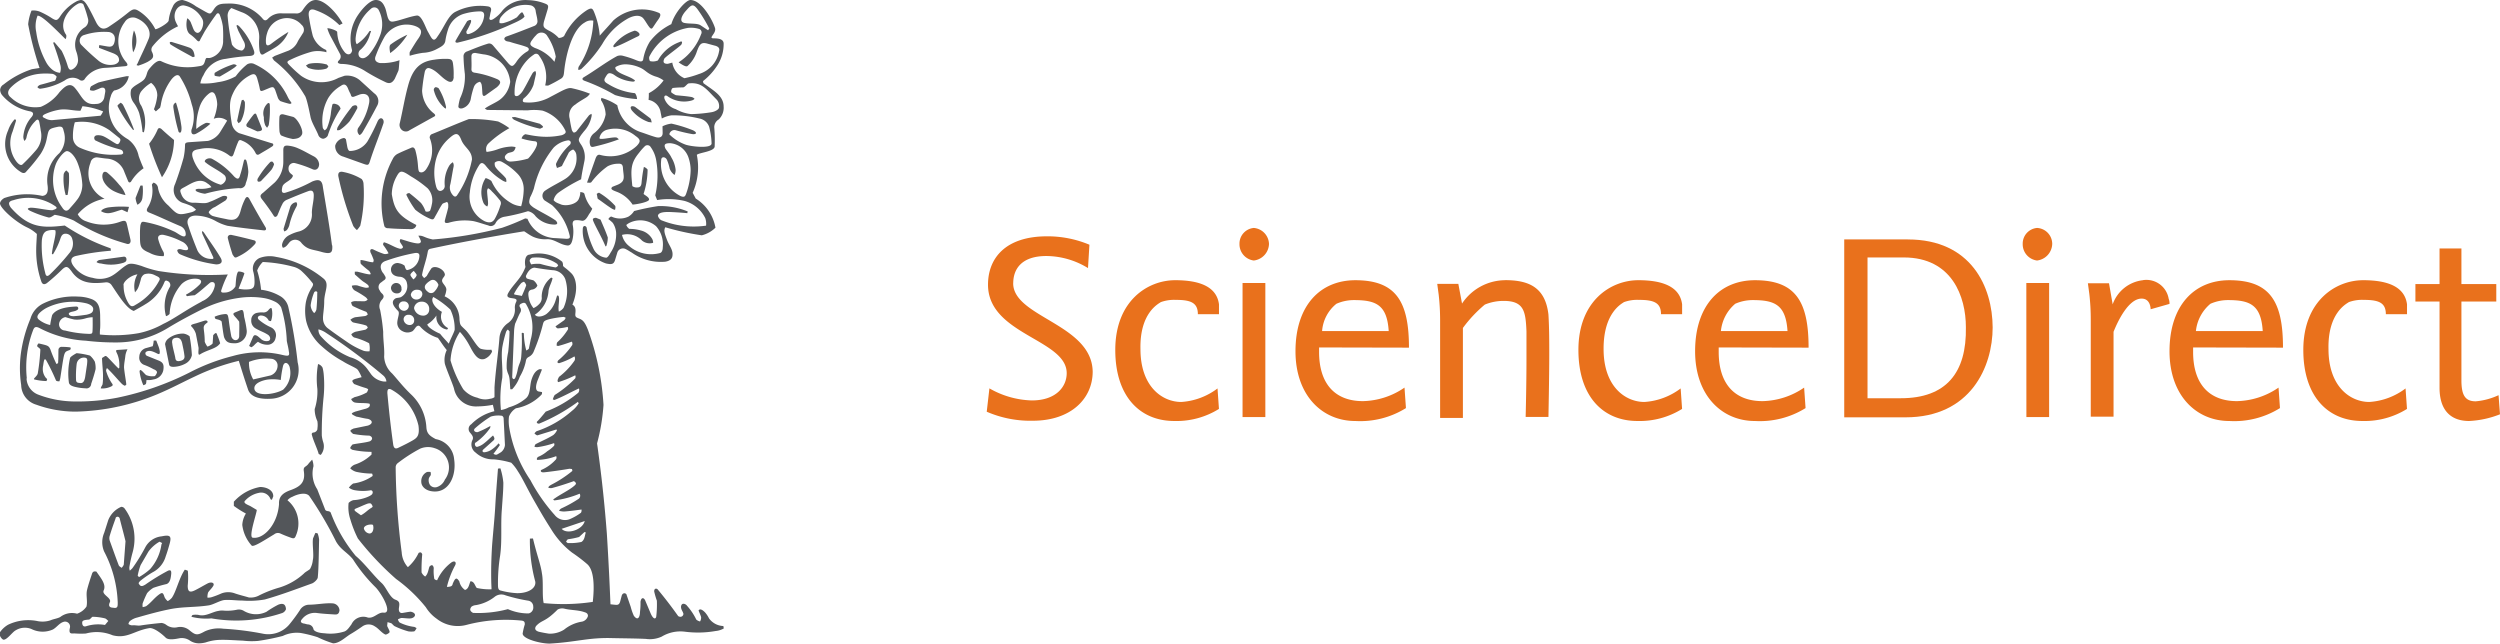 <svg xmlns="http://www.w3.org/2000/svg" width="186.453" height="48" viewBox="0 0 186.453 48">
  <g id="Group_5404" data-name="Group 5404" transform="translate(-7777 -2561)">
    <path id="elsevier-non-solus-new-grey" d="M15.04,22.48a1.587,1.587,0,0,0,.97-1.11c.09-.4-.26-.36-.35-.28-.32.26-.74.66-1.14.93a4.19,4.19,0,0,0-.56.07c-.05-.02-.1-.1-.08-.12a4.265,4.265,0,0,0,1.03-.77c.17-.2.1-.37-.23-.41a1.447,1.447,0,0,0-1.13.39,3.622,3.622,0,0,0-.9,2.23.535.535,0,0,1-.27.17,2.83,2.83,0,0,1,.3-2.2.328.328,0,0,0-.2-.43c-.11-.05-.17-.02-.22.1a3.341,3.341,0,0,1-1.45,1.66c-.06.05-.68.39-.83.48-.54-.17-1.15-1.17-1.66-1.93a.47.47,0,0,0-.45-.2c-1.11.13-1.94.05-2.54-.83-.27-.36-.39-.43-.72-.11a14.172,14.172,0,0,1-1.12,1c-.2.13-.34.09-.42-.16a7.04,7.04,0,0,1-.37-2.35c0-.33.04-.84.05-1.16a2.87,2.87,0,0,0-.71-.48C1.1,16.53,0,15.5,0,15.17c0-.07.06-.25.32-.4a5.248,5.248,0,0,1,2.83-.16c.35-.03.46-.28.4-.77a2.7,2.7,0,0,1,.88-2.42,1.731,1.731,0,0,0,.32-1.65c-.06-.28-.12-.35-.4-.32-.75.16-.71.18-.85.83a3.205,3.205,0,0,1-.47,1.2,13.123,13.123,0,0,1-1.05,1.29c-.12.17-.26.17-.44.05A2.44,2.44,0,0,1,.6,9.74a2.331,2.331,0,0,1,.49-.84l.1.03a.422.422,0,0,1-.03.19l-.22.69a2.273,2.273,0,0,0,.3,2.26c.18.22.34.29.44.19a14.123,14.123,0,0,0,1-1.05,1.652,1.652,0,0,0,.36-1.46q-.04-.3-.1-.6c-.05-.3-.18-.27-.32-.1a2.33,2.33,0,0,0-.65,1.23.48.48,0,0,1-.15.23.65.65,0,0,1-.08-.33,2.5,2.5,0,0,1,.58-1.41c.23-.26.17-.4-.05-.46a3.618,3.618,0,0,1-2.1-1.2.67.67,0,0,1-.16-.4A.494.494,0,0,1,.27,6.3,6.749,6.749,0,0,1,2.38,5.16l.57-.09A24.262,24.262,0,0,1,2.1,1.81,3.719,3.719,0,0,1,2.35.79a1.255,1.255,0,0,1,.62.08,5.881,5.881,0,0,1,.92.5c.29.17.37.17.56-.09A3.326,3.326,0,0,1,5.64.14,1.027,1.027,0,0,1,6.03,0c.16,0,.28.1.44.34.27.43.5.93.74,1.4.28.47.58.5,1,.19A16.719,16.719,0,0,0,9.56.94c.4-.32.52-.32.97,0a3.483,3.483,0,0,1,1.05,1.23c.04.08.97-.42,1-.64a2.962,2.962,0,0,1,.3-1.02A.784.784,0,0,1,13.61,0a2.746,2.746,0,0,1,1,.47l.7.4c.37.2.39.2.61-.13.25-.4.47-.47.99-.47a3.254,3.254,0,0,1,2.66,1.1c.13.17.25.2.41.04A1.308,1.308,0,0,1,21.08,1h.95a.536.536,0,0,0,.55-.26c.26-.38.55-.74.97-.74.67,0,1.55.94,2,1.75l-.24.12A4.76,4.76,0,0,0,23.56.77c-.4-.17-.58,0-.53.42a15.111,15.111,0,0,0,.3,1.49,1.813,1.813,0,0,0,1,1.05l.02.17a1.333,1.333,0,0,0-.28-.06,2.04,2.04,0,0,0-.87.03,9.81,9.81,0,0,0-1.57.6c-.25.12-.25.18-.04.39a9.257,9.257,0,0,0,.86.79,2.647,2.647,0,0,0,2.79.16l.46-.16a1.474,1.474,0,0,1,1.21.4l1,.91a.708.708,0,0,1,.2.96c-.33.64-.7,1.3-1.06,1.92a.62.62,0,0,1-.23.24.429.429,0,0,1-.11-.53,4.683,4.683,0,0,0,.82-1.87c.09-.52-.19-.77-.68-.64l-.42.16c-.18.07-.24,0-.28-.18a3.358,3.358,0,0,1-.2-.43c-.12-.28-.28-.37-.52-.19a2.677,2.677,0,0,0-.96.93,3.53,3.53,0,0,0-.4,2.17c.01.1.09.16.14.22a.4.4,0,0,0,.19-.2,4.6,4.6,0,0,0,.27-1,5.406,5.406,0,0,1,.12-.72c.05-.1.2-.06.28-.03a.449.449,0,0,1,.33.34,8.39,8.39,0,0,0-.96,2.02.491.491,0,0,1-.34.22.446.446,0,0,1-.34-.23c-.17-.45-.47-.89-.59-1.34-.3-1.51-.4-1.6-.46-1.69a9.32,9.32,0,0,0-2.26-2.57c-.07-.07-.1-.16-.16-.22.08-.04.15-.11.23-.14l.88-.34a1.315,1.315,0,0,0,.8-.71c.1-.2.25-.4.36-.59a.476.476,0,0,0-.07-.67,1.44,1.44,0,0,0-1.47-.45,1.523,1.523,0,0,0-1.1,1.08,1.806,1.806,0,0,0-.09.61c0,.3.1.37.35.21a15.675,15.675,0,0,1,1.33-.92,2.365,2.365,0,0,1-.92,1.12c-.28.18-.55.32-.83.48-.24.17-.32.1-.4-.18a4.519,4.519,0,0,1-.03-.9A1.97,1.97,0,0,0,18,.9L17.26.6a.7.7,0,0,0-.28.64,15.166,15.166,0,0,0,.32,2.08.933.933,0,0,0,.75.45c.19-.1.34-.36.09-.76l-.37-.72c-.03-.1-.08-.18-.1-.28a.136.136,0,0,1,0-.15.413.413,0,0,1,.18.11,4.918,4.918,0,0,1,1.08,1.78c.1.28,0,.39-.26.42a15.938,15.938,0,0,0-1.84.22A2.038,2.038,0,0,0,15.18,5.6a1.65,1.65,0,0,0-.24.62,4.859,4.859,0,0,0,1.3-.09,3.7,3.7,0,0,0,1.34-.44,4.693,4.693,0,0,1,.85-.89.59.59,0,0,1,.48-.05,5.12,5.12,0,0,1,2.56,2.5,1.949,1.949,0,0,0,.2.32c.11.13.07.18-.09.17a6.552,6.552,0,0,1-.67-.2.57.57,0,0,1-.19-.26l-.2-.58c-.11-.23-.17-.23-.4-.15l-.45.19c-.17.06-.25.09-.29-.1-.05-.28-.13-.55-.2-.8-.1-.31-.22-.38-.52-.23a2.8,2.8,0,0,0-1.25,1.28c-.26.54-.36.9-.12,2.34a.981.981,0,0,0,.54.7l2.42.75c.12,0,.2.14.05.24-.3.2-.63.38-.94.57-.15.1-.24.05-.31-.1a1.9,1.9,0,0,0-1-.9c-.16-.08-.24-.05-.3.12-.12.26-.24.64-.34.91-.06.14-.12.2-.28.1a2.654,2.654,0,0,0-2.26-.5c-.42.06-.61.17-.51.59a3.084,3.084,0,0,0,2.11,2.07.59.59,0,0,0,.3-.23.367.367,0,0,0-.1-.54c-.33-.29-1.04-.62-1.39-.94-.06-.19.34-.35.56-.21a5.875,5.875,0,0,1,1.62,1.3c.26.25.38.22.46-.14.1-.28.19-.7.27-1.03.05-.16.15-.1.19,0a3.6,3.6,0,0,1,.14.83,2.7,2.7,0,0,1-.19.84.409.409,0,0,1-.5.37,11.81,11.81,0,0,0-2.54.42,2.052,2.052,0,0,1-.62-.17c-.24-.18.1-.2.18-.2a2.285,2.285,0,0,0,.92-.12.944.944,0,0,0-.29-.27c-.6-.49-1.26.03-1.77.29-.3.16-.31.2-.19.5a.957.957,0,0,0,.98.64c.26,0,.51.04.78.03a.93.93,0,0,0,.37-.1c.35-.12.65-.3.97-.43.4-.06.38.14.2.33l-.79.49a.858.858,0,0,0-.23.13c-.11.08-.25.22-.23.28a.6.6,0,0,0,.3.26c.37.11.74.17,1.1.25.57.11.81-.05.97-.62a4.483,4.483,0,0,1,.34-.9c.09-.18.2-.2.31-.02.4.73.8,1.44,1.22,2.14.08.16,0,.24-.15.22-.9-.1-1.8-.2-2.7-.34a3.8,3.8,0,0,1-.9-.37,3.2,3.2,0,0,0-1.47-.39c-.45,0-.72.28-.56.72.2.62.44,1.26.7,1.89a1.128,1.128,0,0,0,1.04.62c.22.03.14-.12.09-.22l-.75-1.61c-.1-.27-.02-.31.13-.09.41.62.84,1.2,1.21,1.83.23.39-.05.5-.33.5a10.092,10.092,0,0,1-2.7-.76.378.378,0,0,1-.2-.31c.17-.16.38,0,.56,0,.22.04.3-.06.22-.22a.86.86,0,0,0-.45-.42,5.56,5.56,0,0,0-1.34-.49c-.28-.05-.47.07-.41.32a4.149,4.149,0,0,0,.39.95.421.421,0,0,1,.02.31,2.017,2.017,0,0,1-1.07-.25c-.7-.29-.7-.48-.7-1.34a5.466,5.466,0,0,1,.03-.71c.07-.24.1-.28.3-.25a8.926,8.926,0,0,1,2.18.7c.22.09.42.27.65.36.18.06.27,0,.25-.19a.65.65,0,0,0-.41-.56c-.77-.32-1.53-.69-2.3-1-.18-.07-.24-.15-.14-.35a2.371,2.371,0,0,0,.33-1.72c0-.05.06-.11.12-.17a.47.47,0,0,1,.34.43,2.276,2.276,0,0,0,.77,1.28c.72.74.72.74,1.72.5a.825.825,0,0,0,.34-.19,2.127,2.127,0,0,0-.32-.26,4.682,4.682,0,0,0-.6-.23,1.014,1.014,0,0,1-.64-1.43q.356-.961.63-1.95a4.948,4.948,0,0,0,.11-.96c0-.18.14-.18.25-.2l1.46-.1a1.5,1.5,0,0,0,.94-.71l.49-.8a1.01,1.01,0,0,0-1-.14,3.754,3.754,0,0,0,.26-1.05,1.908,1.908,0,0,0-.15-.73c-.1-.22-.25-.26-.44-.12a2.108,2.108,0,0,0-.76,1.14,4.675,4.675,0,0,0-.21,1.52,3.062,3.062,0,0,1,.71-.45.5.5,0,0,1,.34.06,5.38,5.38,0,0,1-1.08.75c-.27.12-.37-.04-.33-.3a2.826,2.826,0,0,0,.02-1.9,6.98,6.98,0,0,0-.9-2.09c-.13-.16-.34-.1-.61.23a4.266,4.266,0,0,0-.8,1.92l-.05.19-.32.28-.14-.16a3.856,3.856,0,0,0,.25-1.02,1.171,1.171,0,0,0-.46-.95,2.727,2.727,0,0,0-.75.65.92.92,0,0,0,.02,1.06,2.845,2.845,0,0,1,.19,1.98l-.1-.03a8.26,8.26,0,0,0-.25-1.41,2.938,2.938,0,0,0-.43-.8,1.157,1.157,0,0,1-.17-.95c.19-.32.77-.5,1-.79.23-.35.12-.5.41-.82.18-.21.56-.65.84-.5a4.525,4.525,0,0,0,2.67.39c.4-.06.49-.05.6-.45.1-.33.14-.1.47-.22a1.294,1.294,0,0,0,.87-1.3,8.9,8.9,0,0,0-.02-1.03,3.943,3.943,0,0,0-.23-.85c-.08-.18-.2-.14-.28-.01-.23.3-.63.9-.84,1.24l-.33.6c-.05.16-.13.2-.27.05a3.03,3.03,0,0,0-.49-.43c-.3-.2-.33-.81-.21-1.2a.777.777,0,0,1,.3.42c.12.26.17.56.38.65.27.14.54-.42.5-.8a.6.6,0,0,0-.1-.28A1.911,1.911,0,0,0,13.68.4c-.48,0-.8.6-.6,1.16a2.986,2.986,0,0,0,.2.4,5.256,5.256,0,0,0-1.92,1.52.406.406,0,0,0-.05.34c.21.41.13.55-.31.8a4.267,4.267,0,0,1-.67.27c-.03.02-.08-.02-.14-.03a.28.28,0,0,1,.06-.11c.28-.63.58-1.22.84-1.86.28-.68-.33-1.3-.88-1.52a.7.7,0,0,0-.9.27,2.372,2.372,0,0,0,.12,3.02c.13.19.1.26-.12.28-.49.04-.97.1-1.47.12a1.95,1.95,0,0,0-1.5.8.264.264,0,0,1-.41.09A.95.95,0,0,0,4.83,6a4.9,4.9,0,0,1-1.84.62.3.3,0,0,1-.2-.12.413.413,0,0,1,.23-.18c.4-.1.72-.2,1.08-.3.06-.06.09-.22.13-.29a.516.516,0,0,0-.31-.22,4.91,4.91,0,0,0-1.02,0A3.507,3.507,0,0,0,.81,6.52c-.26.26-.28.53,0,.75a2.64,2.64,0,0,0,2.23.7,3.315,3.315,0,0,0,1.4-1.1c.33-.36.74-.77,1.13-.33.57.65.68,1.33,1.61,1.21a.587.587,0,0,0,.6-.5l.07-.4c.03-.25-.1-.38-.36-.28a4.78,4.78,0,0,1-.48.19.625.625,0,0,1-.3-.04.423.423,0,0,1,.08-.28,5.933,5.933,0,0,1,.56-.29c.7-.18,1.36-.32,2.05-.46a.6.6,0,0,1,.21,0l-.06.2a1.343,1.343,0,0,1-1.04.86.927.927,0,0,0-.25.44,2.6,2.6,0,0,0,.5,2.57,3.225,3.225,0,0,0,.79.63,2.038,2.038,0,0,1,.79,1.24c.11.31.23.62.37.92a3.2,3.2,0,0,0-.94,1c-.1.1-.17.06-.22-.05l-.27-.66a1.474,1.474,0,0,0-1.3-1.01c-.24-.02-.47-.06-.7-.09a.477.477,0,0,0-.53.4A2.088,2.088,0,0,0,7.8,14.82a3.4,3.4,0,0,0-2,1.16,1.077,1.077,0,0,0,.64.53,3.562,3.562,0,0,0,2.49.04c.46-.17.48-.06.56.28l.24,1.04c.05.25-.09.39-.32.3a14.806,14.806,0,0,1-3.9-1.72,5.77,5.77,0,0,0-1.43-.43c-.17.1-.31.22-.46.2a8.16,8.16,0,0,1-1.38-.5c-.22-.12-.23-.19.05-.23.43,0,1.21.19,1.61.19.4-.12.4-.19.15-.35A3.578,3.578,0,0,0,1,14.93c-.38.08-.4.26-.19.56,1.36,1.53,2.36,1.52,4.02,1.33a14.757,14.757,0,0,0,3.42,1.7l.02.18a18.312,18.312,0,0,0-2.56.38c-.41.08-.5.33-.27.7a2.172,2.172,0,0,0,1.47.94,1.885,1.885,0,0,0,1.3-.08c.5-.23.83-.65,1.3-.91.28-.15.75.02,1.03.1a8.06,8.06,0,0,0,1.27.38,24.067,24.067,0,0,0,5.18.26,7.811,7.811,0,0,0-.46,1.1c-.09.22-.01.27.22.25a.95.95,0,0,0,.81-.46c.03-.26.03-.5.08-.76.03-.14.07-.33.16-.35.07-.01.47.06.42.17-.14.4-.26.71-.43,1.11a2.418,2.418,0,0,0,.47.06c.65,0,.75-.1.72-.74a2.7,2.7,0,0,0-.08-.55.874.874,0,0,1,.44-1.05,2.14,2.14,0,0,1,1.25-.09,7.63,7.63,0,0,1,3.52,1.6c.51.4.07.97.07,1.74,0,.49-.1.99-.09,1.24a.932.932,0,0,0,.34.73c.45.34.94.68,1.41,1a5.791,5.791,0,0,0,1.3.7,1.227,1.227,0,0,0,.42.03,1.49,1.49,0,0,0-.03-.6,4.861,4.861,0,0,0-1.12-.43.458.458,0,0,1-.21-.24.84.84,0,0,1,.32-.19l.73-.15a.455.455,0,0,0,.18-.16c-.03-.07-.09-.15-.14-.16-.3-.1-.7-.16-.94-.22-.1-.03-.14-.12-.22-.2a.91.91,0,0,1,.36-.19l.74-.09a.4.4,0,0,0,.2-.12c-.03-.07-.07-.17-.13-.2a10.71,10.71,0,0,1-1-.43.551.551,0,0,1-.11-.28.642.642,0,0,1,.35-.08l.62.01a.4.4,0,0,0,.26-.12.56.56,0,0,0-.17-.2,6.8,6.8,0,0,0-.75-.46.483.483,0,0,1-.26-.38.979.979,0,0,1,.42-.02,5.72,5.72,0,0,0,.59.17.614.614,0,0,0,.26-.03.26.26,0,0,0-.07-.18,2.618,2.618,0,0,0-.32-.23c-.17-.11-.46-.39-.63-.53-.05-.04-.02-.18-.03-.23h.18c.23.05.56.15.75.18.33.06.29.01.15-.23a7.123,7.123,0,0,1-.62-.52c-.05-.07-.03-.2-.03-.3.32.02.65.17.94.17a.426.426,0,0,0,.04-.17,4.75,4.75,0,0,0-.23-.55c-.08-.22.03-.3.19-.24a5.773,5.773,0,0,0,.81.34.528.528,0,0,0,.34-.05,4.324,4.324,0,0,0-.4-.62.2.2,0,0,1,.06-.2c.38.1.77.37,1.11.46.16.06.26,0,.3-.08s-.25-.37-.23-.48a.168.168,0,0,1,.06-.14l.65.2c.48.13.75.17.82.06.1-.03,0-.25-.15-.51.38-.03.42.15,1.08.28a29.675,29.675,0,0,0,5.16-.87,17.373,17.373,0,0,0,1.73-.7l.17.03a2.293,2.293,0,0,0,2.1,1.44l.8.05c.25,0,.3-.06.23-.31a4.47,4.47,0,0,0-1.3-2.2l-.55-.35a.459.459,0,0,1,.05-.74c.44-.3,1.04-.59,1.49-.87a1.814,1.814,0,0,0,.83-1.74.58.58,0,0,0-.24-.45.73.73,0,0,0-.33.23c-.18.37-.36.68-.51,1-.13.07-.26.1-.37.15-.03-.12-.1-.23-.06-.34a4.35,4.35,0,0,1,1.04-1.41c.14-.24-.07-.33-.17-.31a1.9,1.9,0,0,0-1.06.54,7.5,7.5,0,0,0-1.47,3.04,4.362,4.362,0,0,1-.28.66c-.12.41-.11.5.24.76.52.33,1.19.64,1.67.98.2.22.1.3-.11.3a1.93,1.93,0,0,1-1.4-.63.943.943,0,0,0-.56-.37,14.343,14.343,0,0,1-1.72.41.928.928,0,0,0-.69.46.4.4,0,0,1-.56.19c-.37-.1-.74-.24-1.11-.32a4.19,4.19,0,0,0-1.86.13c-.25.04-.31-.02-.24-.26.07-.3.17-.6.23-.9,0-.13.03-.33-.1-.4-.12.06-.3.09-.35.17-.2.3-.34.6-.53.92-.12.25-.17.25-.43.14a4.75,4.75,0,0,1-1.05-.65,6.863,6.863,0,0,1-.65-1.08c-.05-.09.1-.16.21-.16.28.22.62.5.87.74a2.108,2.108,0,0,1,.33.61c.03.06.3.05.35-.05a2.412,2.412,0,0,0,.12-.43,1.316,1.316,0,0,0-.3-1.22,8.183,8.183,0,0,0-1.26-.9c-.71-.48-.81-.45-1.07.03a2.83,2.83,0,0,0-.35,1.3c.19,1.14.46,1.6,1.83,2.3a.38.38,0,0,1-.1.2.425.425,0,0,1-.3.11c-.49-.01-1.17-.02-1.7-.07a.288.288,0,0,1-.28-.14,6.98,6.98,0,0,1,.62-5.02.84.84,0,0,1,.33-.37c.29-.15.75-.34,1.03-.46.16-.08.25-.02.32.15a5.706,5.706,0,0,1,.2,1.14c.02.23.03.47.13.51.22.1.42-.09.53-.28a2.46,2.46,0,0,0,.22-2.26.287.287,0,0,1,.12-.27c.95-.38,1.83-.77,2.8-1.14a10.848,10.848,0,0,1,2.18.18,4.918,4.918,0,0,1,.84.5,7.644,7.644,0,0,0-1.53,1.11.59.59,0,0,0-.17.66,3.456,3.456,0,0,0,.84-.2,3.378,3.378,0,0,1,1.04-.2,1.86,1.86,0,0,1,.28.04.51.51,0,0,1-.13.29c-.12.11-.31.1-.45.17-.14.1-.28.23-.19.4a.477.477,0,0,0,.38.22,5.6,5.6,0,0,0,1.32-.22c.2-.17.99-1.2.54-1.29a4.993,4.993,0,0,1-1.02-.21.47.47,0,0,1,.28-.32c.24.04.52.11.9.15a5.5,5.5,0,0,0,1.83-.08c.25-.1.33-.19.25-.35a2.88,2.88,0,0,0-1.7-1.48,4.047,4.047,0,0,0-1.1-.02l-3-.03c-.06,0-.13-.06-.2-.1a1.36,1.36,0,0,1,.17-.12c.28-.17.6-.31.89-.5a1.966,1.966,0,0,0,.81-1.25.51.51,0,0,0,0-.28,2.242,2.242,0,0,0-2-1.9l-.57-.1c-.22-.01-.3.08-.3.27,0,.37.02.56,0,.94,0,.18.1.25.3.27a7.17,7.17,0,0,1,1.59.46c.3.12.37.3,0,.62l-.84.6c-.15.1-.21.02-.23-.12-.02-.22-.02-.47-.06-.68a.47.47,0,0,0-.12-.21.61.61,0,0,0-.45.37,5.785,5.785,0,0,0-.23.86.91.91,0,0,1-.64.75c-.17.04-.32-.02-.29-.18a4,4,0,0,1,.12-.56,3.777,3.777,0,0,0,.36-1.82q-.082-.642-.1-1.29a.38.38,0,0,1,.28-.4c.5-.2.98-.4,1.5-.56.19-.07.33,0,.47.18L37.89,4.7c.27.3.35.29.6-.05a2.478,2.478,0,0,1,.81-.8c.19-.09.19-.27-.03-.35-.4-.15-.8-.23-1.22-.37-.09-.03-.2-.03-.3-.07-.06-.03-.14-.11-.14-.17a.244.244,0,0,1,.14-.16c.77-.27,1.4-.52,2.08-.79a.37.37,0,0,0,.25-.42c-.02-.25-.1-.47-.13-.71a.478.478,0,0,0-.42-.42,2.284,2.284,0,0,0-2.12.82.58.58,0,0,0-.15.51.707.707,0,0,0,.29,0,3.8,3.8,0,0,0,1-.43c.16-.18.3-.37.39-.37.05,0,.15.23.18.32-.09.1-.18.22-.92.54a21.25,21.25,0,0,1-4.07,1.4c-.2.02-.18-.1-.13-.18.26-.46.55-.93.84-1.42.28-.17.36-.1.25.17a5,5,0,0,1-.3.58c-.03.18.05.23.16.21a1.56,1.56,0,0,0,1.16-1.39c0-.23-.11-.31-.36-.3a4.408,4.408,0,0,0-1.08.16,1.752,1.752,0,0,0-1.26,1.21,5,5,0,0,0-.2.85c-.06.3-.32.42-.6.57a2.354,2.354,0,0,1-1.07.3,6.42,6.42,0,0,0-.98.22.867.867,0,0,1,0-.28c.22-.35.42-.7.65-1.02.33-.48.24-.75-.28-.93a1.94,1.94,0,0,0-2.23.78,9.688,9.688,0,0,0-.68,1.46c-.12.29,0,.46.3.53a3.853,3.853,0,0,0,1.48-.21c-.03.14-.04.67-.09.79l-.27.6c-.18.3-.38.4-.7.24a14.7,14.7,0,0,1-1.46-.79,3.37,3.37,0,0,0-1.73-.56.84.84,0,0,1-.18-.01c-.2-.05-.22-.12-.1-.25a.385.385,0,0,0,.08-.5l-.64-1.2a3.26,3.26,0,0,1-.3-.7c.15-.03.74.17.74.28a2.5,2.5,0,0,0,.58,1.53c.26.26.5.1.53-.17a3.107,3.107,0,0,1,.19-2.19C26.7,1,27.5,0,28.02,0c.28,0,.51.12.68.53.1.19.16.63.24.82s.17.28.37.26c.5-.07,1.2-.37,1.77-.45.36-.05.64.85.82,1.18.28.48.41.9.73.38.54-.75.79-1.58,1.36-1.85a4.03,4.03,0,0,1,2.35-.4c.25.03.33.13.27.38-.05.15-.06.3-.1.46-.05.18.1.24.3.1a2.438,2.438,0,0,0,.66-.62A2.262,2.262,0,0,1,39.38.01a3.655,3.655,0,0,1,1.2.23c.3.11.35.16.26.47l-.27.9c-.09.4-.02.46.34.66a2.544,2.544,0,0,1,.76.56.65.65,0,0,0,.4-.14A4.81,4.81,0,0,1,43.8.74c.3-.16.38-.14.5.14a5.837,5.837,0,0,1,.43,1.78c.34-.39.73-.8,1-1.12a3.188,3.188,0,0,1,3.36-.6c.33.1.07.43-.12.69l-.26.39c-.09.14-.15.15-.26.03-.17-.2-.34-.54-.5-.71-.31-.3-.85-.13-1.22.1a5,5,0,0,0-1.81,1.84,9.77,9.77,0,0,1-1.58,1.88c-.24.09-.24.08-.19-.17a6.65,6.65,0,0,0,1.1-3.45.83.83,0,0,0-.64.14c-.93.52-1.4,2.37-1.53,3.6-.03.27-.03.47-.26.6a10.553,10.553,0,0,1-.93.5.848.848,0,0,1-.23-.01,2.634,2.634,0,0,0-.42-2.17c-.08-.15-.19-.23-.36-.17a3.591,3.591,0,0,0-.4.3,3.5,3.5,0,0,0-1.1,2.69c0,.18.18.18.31.09a1.336,1.336,0,0,0,.36-.43c.23-.39.43-.8.65-1.19a.388.388,0,0,1,.23-.19.4.4,0,0,1,.03.28l-.17.75a2.33,2.33,0,0,1-.74,1.02c-.07.1-.11.26.07.28a3.238,3.238,0,0,0,1.96-.42c.72-.37,1.2-.68,1.52-.64a8.638,8.638,0,0,1,1.4.42,1.094,1.094,0,0,1-.2.22c-.12.1-.65.38-.88.58a.934.934,0,0,0-.43,1.07c.04.28.09.54.15.8a.418.418,0,0,0,.15.23.316.316,0,0,0,.24-.14l.9-1.15a.7.7,0,0,1,.19-.11c0,.07.02.14,0,.18a2.3,2.3,0,0,1-.58,1.14l-.18.23c-.24.35-.26.4-.02.75a1.634,1.634,0,0,1,.23,1.3c-.06.32-.17.8-.23,1.28a11.974,11.974,0,0,0-1.68.99.94.94,0,0,0-.37.57c.15.18.29.21.58.33.4.13,1.17-.03,1.31-.46a1.227,1.227,0,0,0,.1-.48c.14.03.27.03.31.15a2.483,2.483,0,0,0,.58,1.09,1.606,1.606,0,0,1-.23.4c-.17.3-.32.55-.57.5a1.546,1.546,0,0,0-.31-.04c-.19,0-.37,0-.35.33a2.7,2.7,0,0,1,0,1.06c-.05.24-.13.5-.37.5-.58-.05-.97-.48-1.53-.47a2.2,2.2,0,0,1-1.07-.19c-.3-.15-.51-.32-.65-.4-2.36.38-4.96.86-6.97,1.3-.22.04-.2.18-.25.4-.1.52-.3,1.02-.39,1.53-.02.09.1.19.15.26a1.4,1.4,0,0,0,.2-.16,6.424,6.424,0,0,1,.34-.56c.24-.26.88.02.99.37.1.21-.2.32-.19.56.02.2.32.39.32.65a1.547,1.547,0,0,1-.13.5,1.912,1.912,0,0,1,1.11,1.75c.03.22.03.34.15.47s.32.3.4.4c.41.48.79,1.23,1.06,1.3a2.2,2.2,0,0,0,.77.06l.05.14a1.04,1.04,0,0,1-.56.55c-.64.2-.95-.75-1.3-1.3a4.65,4.65,0,0,0-.54-.72,4.377,4.377,0,0,0-.7,2.13,9.1,9.1,0,0,0,.95,2.15,1.963,1.963,0,0,0,1.05.63,1.418,1.418,0,0,0,.95.08.65.65,0,0,0,.33-.12V28.9c.08-1.3.29-2.6.37-3.72a1.5,1.5,0,0,1,.6-1.06,1.219,1.219,0,0,0,.55-1.13.88.88,0,0,1,.09-.46c.13-.26-.12-.26-.37-.3-.28-.04-.35-.15-.2-.4.25-.44.63-.8.92-1.23a3.42,3.42,0,0,0,.35-.69c-.08-.36-.05-.9.31-.92a2.78,2.78,0,0,1,2.43.53.546.546,0,0,1,.06.28c0,.1.21.17.61.57.31.29.6,1.1.09,2.35.26.15.25.4.22.68-.02.24.06.27.28.36.28.1.43.26.66.84a19.719,19.719,0,0,1,1.16,5.6,14.92,14.92,0,0,1-.48,2.87c.24,1.72.51,3.84.73,6.73.17,2.74.22,4.14.27,5.27.49.04.64.14.74-.27l.1-.38c.09-.27.36-.18.37-.03l.3.87a3.973,3.973,0,0,0,.23.66c.32.44.46.05.46-.27a5.164,5.164,0,0,0,.04-.77c.05-.32.22-.34.34-.12l.43,1.02c.16.35.33.44.4.23a7.5,7.5,0,0,0,.05-1.21,5.718,5.718,0,0,1-.2-.69c0-.28.22-.22.27-.14q.8.96,1.52,1.98c.28.17.45-.12.37-.23-.02-.11-.16-.25-.16-.47.04-.36.37-.2.45-.07a4.421,4.421,0,0,1,.69,1.03.65.65,0,0,0,.28.14.546.546,0,0,0,.08-.32c-.02-.11-.15-.38-.19-.5.13-.21.4.06.48.14a2.046,2.046,0,0,1,.3.45,1.376,1.376,0,0,0,1.07.57l.03.18a1.455,1.455,0,0,1-.6.19,7.6,7.6,0,0,1-2.32.05,2.7,2.7,0,0,0-1.71.37,2.122,2.122,0,0,1-1.18.17c-.84-.04-1.68-.04-2.53-.06-1.77-.05-2.66.3-4.66.41-.65,0-2-.34-2-.75a4.625,4.625,0,0,1,.16-.68c0-.19-.04-.24-.2-.28a11.563,11.563,0,0,0-4.13.31,2.538,2.538,0,0,1-2.25-.46,2.91,2.91,0,0,1-.8-.85,11.37,11.37,0,0,0-2.22-2.11,22.01,22.01,0,0,1-2.85-3.02,8.568,8.568,0,0,1-.56-1.42A2.85,2.85,0,0,1,26,37.51a.755.755,0,0,1,.36-.21c.62-.02,1.4-.32,1.42-.5.06-.14-.04-.26-.16-.23a3.384,3.384,0,0,1-1.1,0,1.034,1.034,0,0,1-.5-.2,1.317,1.317,0,0,1,.32-.31,3.27,3.27,0,0,0,1.45-.56.35.35,0,0,0-.04-.18,5.672,5.672,0,0,1-1.18-.13,1.05,1.05,0,0,1-.45-.26.72.72,0,0,1,.34-.28,3.192,3.192,0,0,0,1.25-.75v-.2a7.1,7.1,0,0,1-1.42-.15c-.21-.11-.23-.13,0-.4.34-.08.96-.13,1.3-.24.24-.13.2-.35-.05-.42a7.63,7.63,0,0,1-1.21-.13c-.25-.23-.28-.25.04-.4l1.07-.22c.41-.14.35-.4,0-.5-.32-.04-.55-.11-.87-.17-.43-.21-.42-.23-.08-.37l.68-.19c.19-.04.38-.12.41-.26a.2.2,0,0,0-.02-.14c-.28-.08-.87-.02-1.13-.1a.424.424,0,0,1-.24-.25l.25-.14a3.589,3.589,0,0,0,.92-.35.81.81,0,0,0,.1-.24.6.6,0,0,0-.18-.09c-.34-.1-.53-.17-.87-.3-.19-.23-.18-.28.08-.38l.48-.13a3.1,3.1,0,0,0-.24-.48.48.48,0,0,0-.17-.17c-.28-.17-.68-.33-.98-.53A8.307,8.307,0,0,1,24,25.83a3.63,3.63,0,0,1-1.17-1.91,3.769,3.769,0,0,1-.01-1.42,3.32,3.32,0,0,1,.44-1.06c.07-.12.13-.23.05-.33a7.465,7.465,0,0,0-.86-.93,1.47,1.47,0,0,0-.55-.28,10.585,10.585,0,0,0-2.3-.36,1.77,1.77,0,0,0-.42.64,6.575,6.575,0,0,1,.29,1.43,3.688,3.688,0,0,1,1.4.46,1.287,1.287,0,0,1,.65.9,35.944,35.944,0,0,1,.68,4.06,2.154,2.154,0,0,1-2.02,2.71c-.8.04-1.46-.12-1.67-.66-.26-.76-.46-1.4-.7-2.17a16.407,16.407,0,0,0-3.26,1.16c-.98.46-1.78.9-2.81,1.33a16.74,16.74,0,0,1-6.08,1.3,8.6,8.6,0,0,1-2.96-.52,1.557,1.557,0,0,1-1.12-1.46,8.48,8.48,0,0,1-.03-2.3,10.315,10.315,0,0,1,.72-2.65,1.828,1.828,0,0,1,.99-1.15,5.21,5.21,0,0,1,2.57-.5,2.981,2.981,0,0,1,.98.18c.56.2.64.65.66,1.2,0,.33.02.66,0,.98a2.978,2.978,0,0,0-.02.47,10.7,10.7,0,0,0,2.88-.1,6.328,6.328,0,0,0,1.86-.7c.73-.33,1.71-1.06,2.86-1.66ZM37.32,34.93A4.909,4.909,0,0,1,37.54,36c0,.57-.05,1.1-.11,1.98-.1,1.15.03,2.32-.13,3.46a12.82,12.82,0,0,0-.16,2.19c0,.3.06.39.23.42a5.706,5.706,0,0,0,1.21.19c.86,0,1.42-.39,1.34-.87a11.63,11.63,0,0,1-.4-3.2l.23-.01c.31,1.3.58,1.94.67,2.62.12.61,0,1.67.13,2.2a14.821,14.821,0,0,0,3.66-.09c.13-1.17.1-2.37-.42-2.82a11.532,11.532,0,0,0-1.13-.86,6.41,6.41,0,0,1-1.53-1.7c-.61-.96-.78-1.27-1.32-2.21-.5-.88-.84-1.63-1.18-2.14a3.318,3.318,0,0,0-.5-.65,6.58,6.58,0,0,0-1.3-.25,1.893,1.893,0,0,1-1.35-.5.745.745,0,0,1-.24-.95c.1-.21-.03-.36-.18-.54a.411.411,0,0,1,.09-.63,3.55,3.55,0,0,1,1.72-.97l-.11-.48a6.282,6.282,0,0,1-1.15.12,1.663,1.663,0,0,1-1.75-1.33c-.1-.36-.55-1.39-.68-1.84a1.648,1.648,0,0,1,.14-1.03c-.25-.3-.45-.63-.66-.91a3.039,3.039,0,0,1-1.25-.76c-.14-.17-.2-.18-.33-.1-.11.09-.14.2-.3.35a.754.754,0,0,1-.74.02.688.688,0,0,1-.41-.68c.03-.37.21-.7.05-.85-.3-.3-.56-.65-.22-.9.1-.08.31-.06.44-.12a.93.93,0,0,0,.45-1.04.566.566,0,0,0-.55-.48c-.44-.03-.64-.25-.64-.54a.481.481,0,0,1,.63-.46.868.868,0,0,1,.39.18c.03.14.1.34.2.32a1.112,1.112,0,0,0,.9-1.07c0-.17-.11-.25-.44-.18a14.368,14.368,0,0,0-2.08.57c-.4.14-.46.46-.24.84a1.379,1.379,0,0,1,.19.28c.1.14.05.26-.1.34l-.18.14a.406.406,0,0,0-.11.6.658.658,0,0,0,.17.23c.16.15.16.28,0,.46a.7.7,0,0,0-.14.76,14.888,14.888,0,0,1,.23,1.65c-.01.63.11,1.25.07,1.84a1.8,1.8,0,0,0,.6,1.26c.45.5.77.94,1.38,1.53a3.658,3.658,0,0,1,1.17,2.48c.03.47.25.64.7.88a1.665,1.665,0,0,1,1.37,1.5c.19,1.28-.43,2.52-1.58,2.4-.58-.05-.87-.4-.87-.71a.754.754,0,0,1,.43-.74,1.129,1.129,0,0,1,.26,0,.56.56,0,0,1,.02.2c0,.08-.1.13-.15.3a.652.652,0,0,0,.09.47.475.475,0,0,0,.56.14.973.973,0,0,0,.55-.54,1.5,1.5,0,0,0-.75-2.34,1.516,1.516,0,0,0-1.09.03,11.27,11.27,0,0,0-1.7,1.1.4.4,0,0,0-.13.3,52.05,52.05,0,0,0,.45,6.34,1.8,1.8,0,0,0,.46,1.1,3.224,3.224,0,0,0,.8-1.06c.15-.09.22-.03.27.1a12.829,12.829,0,0,0-.05,1.35.727.727,0,0,0,.27.31c.22-.2.23-.5.32-.74.25-.26.3.03.32.1a3.327,3.327,0,0,0,.03.75c0,.12.12.14.22.17a3.406,3.406,0,0,1,1.05-1.32c.26-.19.43-.03.28.23a6.6,6.6,0,0,0-.6,1.58.93.93,0,0,0,.26-.03.211.211,0,0,0,.17-.19c.19-.46.29-.52.5-.18a1.031,1.031,0,0,0,.42.63c.28-.08.3-.41.41-.65.3.02.32.34.47.5a4.333,4.333,0,0,0,1.1.1l-.02-.5c-.02-.99,0-1.78.06-2.76.08-1.02.19-2.07.24-2.97.04-.75.13-1.88.2-2.77ZM51.26,15.9c-.23-.03-1.16-.09-1.4-.09-.21,0-.77,0-.79.29a.549.549,0,0,0,.24.32,6.476,6.476,0,0,0,3.35.41,1.31,1.31,0,0,0-.06-.56,2.45,2.45,0,0,0-1.53-1.28,5.26,5.26,0,0,0-2.06-.07l-.14-.35a6.562,6.562,0,0,0,.06-2.67,2.35,2.35,0,0,0-.4-.93.281.281,0,0,0-.46-.04,4.038,4.038,0,0,0-.41.47c-.65.78-.62,1.3-.5,2.48a.542.542,0,0,0,.37.1c.2,0,.3-.09.32-.37a10.437,10.437,0,0,1,.17-1.16.564.564,0,0,1,.28.2,6.129,6.129,0,0,1-.3,1.81c.03.07.47.26.4.45-.05.14-.74.31-1.22.35a2.46,2.46,0,0,0-1.14-.94c-.28-.11-.59-.2-.36-.39l.38-.15c.65-.27.43-.64.4-1.27-.02-.24-.12-.31-.34-.3a1.718,1.718,0,0,0-.8.19,5.523,5.523,0,0,0-1.22,1.19c-.06.06-.2.03-.32.03l.62-1.75c.06-.18.15-.37.35-.32a2.884,2.884,0,0,0,2.74-.67c.3-.32.3-.47-.09-.74a2.36,2.36,0,0,0-2.14-.46.777.777,0,0,0-.55.61c-.03.19.9-.07,1.22-.04.1,0,.16.09.23.14a14.359,14.359,0,0,1-1.86.55c-.19.05-.26,0-.3-.18a.81.81,0,0,1,.3-.82,2.313,2.313,0,0,0,.87-1.4,2.076,2.076,0,0,0-.34-1.06c-.02-.07.02-.13.02-.18a4.028,4.028,0,0,1,1.19.55,2.63,2.63,0,0,0,1.83,2.03c.33.11.66.24,1.01.34.32.1.56,0,.54-.34l-.01-.46a2,2,0,0,1,.67-.2,10.252,10.252,0,0,1,1.61.5c.38.2.2.32-.07.28a12.285,12.285,0,0,1-1.2-.28.384.384,0,0,0-.5.3,3.329,3.329,0,0,0,1.22.77c.4.14,1.95.32,1.93-.1a5.45,5.45,0,0,0-.18-1.23.947.947,0,0,0-.72-.62A8.38,8.38,0,0,0,50.1,8.6a2.069,2.069,0,0,0-.74.24l-.09-.46a1.115,1.115,0,0,0-.9-.93,4.017,4.017,0,0,0,.02-.5A3.241,3.241,0,0,0,49.49,6a1.77,1.77,0,0,0-.62-.3c-.63-.22-.7-.46-1.12-.65a2.8,2.8,0,0,0-1-.25,1.453,1.453,0,0,0-.84.2c-.05.08,0,.21.18.34.28.22.87.37,1.16.58.18.1.09.15-.03.17a2.88,2.88,0,0,1-1.14-.33c-.21-.11-.28-.2-.43-.26-.28-.1-.33-.02-.52.3-.14.24.03.36.23.47a4.708,4.708,0,0,0,2,.68.766.766,0,0,1,.15.44,7.217,7.217,0,0,1-1.64-.3,14.177,14.177,0,0,0-2.29-1.07c-.15-.06-.2-.16-.04-.26.84-.5,1.64-1.12,2.49-1.58a.719.719,0,0,1,.46-.01,7.2,7.2,0,0,1,.96.32c.24.1.48.16.52-.06a3.69,3.69,0,0,1,.5-1.33,4.516,4.516,0,0,1,1.6-1.3C50.33.9,51.18,0,51.49,0c.84,0,1.67,1.53,1.84,2.1.11.4-.56.76-.1.76.38,0,.74.06.74.4a2.9,2.9,0,0,1-.46,1.6,4.756,4.756,0,0,1-1.08,1.19l.03.15c.72.54,1.51.93,1.51,1.75a1.194,1.194,0,0,1-.37.96.673.673,0,0,0-.33.58,11.618,11.618,0,0,1,.03,1.44c-.03.38-1.17.45-1.33.62a4.65,4.65,0,0,1-.31,2.83l.23.43a3.218,3.218,0,0,1,1.47,2.17,2.22,2.22,0,0,1-1.02.57,19.423,19.423,0,0,1-2.72-.6c-.13.23-.06.44.11.9.15.43.43.72.43,1.1,0,.2-.03.49-.56.57a3.74,3.74,0,0,1-2.48-.68c-.15-.08-.28-.18-.43-.25a.442.442,0,0,0-.65.25l-.17.56c-.1.31-.25.34-.67.25A2.547,2.547,0,0,1,43.47,17c.05-.23.24-.14.28-.03a6.381,6.381,0,0,0,.49,1.53,1.174,1.174,0,0,0,.97.72c.1,0,.22-.18.33-.38a2.421,2.421,0,0,0,.41-1.5,1.52,1.52,0,0,0-.25-.72,2.626,2.626,0,0,0-.33-.28c.06-.1.16-.21.25-.18a1.474,1.474,0,0,0,1.24,0,1.235,1.235,0,0,0,.43-.42,17.631,17.631,0,0,1,1.8-.37,5.337,5.337,0,0,1,2.2.4ZM19.4,36.32c.45,0,.99.22.98.7l-.1.25a.25.25,0,0,1-.1-.03.737.737,0,0,0-.88-.48,1.87,1.87,0,0,0-1.02.58c-.18.18.18.3.4.41l.47.28c0,.25-.63,2.01-.31,2.07.8.14,1.86-.96,1.97-2.51-.03-.56.29-.84.9-1.05.73-.27,1.07-.6.95-1.4-.06-.38.17-.27.38-.6l.24-.26a1.429,1.429,0,0,1,.1.49,2.144,2.144,0,0,0,.28,1.72l.6,1.54c.13.15.26.03.4.19a11.2,11.2,0,0,0,1.87,3.24c.64.53,1.32,1.46,1.93,2.02.35.31.6,1.1,1.04,1.25.32.12.3.28.26.57-.06.35.1.42.22.42.22-.03.42-.08.65-.1.48.1.37.44.01.5-.24.02-.47-.03-.71-.03a1.089,1.089,0,0,0-.25.1.437.437,0,0,0,.13.24,3.327,3.327,0,0,0,1.05.32c.07,0,.13.06.21.09-.03.06-.1.21-.18.25a1.544,1.544,0,0,1-.43,0,5.9,5.9,0,0,1-.99-.37c-.11-.04-.18-.16-.29-.24l-.28-.08c0,.11-.03.21-.02.3.07.16.23.42.16.47-.02.05-.25.19-.31.15-.28-.13-.5-.45-.77-.6a.81.81,0,0,0-.95.01c-.33.23-.62.42-.93.6-.38.25-.79.65-1.24.65a8.2,8.2,0,0,1-1.16-.46,9.773,9.773,0,0,0-1.24-.31,2.389,2.389,0,0,0-1.35.22,17.105,17.105,0,0,1-1.84.37,5.36,5.36,0,0,1-1.13-.02c-.56-.02-1.1-.07-1.65-.06a3.608,3.608,0,0,0-1.12.19,2.145,2.145,0,0,1-.49.07,1.2,1.2,0,0,1-.72-.22,1.06,1.06,0,0,0-.8-.15c-.26.05-.77.15-.98-.05-.26-.26-.89-.78-1.24-.71-1.1.18-1.64.81-2.72.53a3.073,3.073,0,0,0-2-.13,6.3,6.3,0,0,1-.87-.01c-.28.03-.37-.02-.34-.3l.03-.15a.37.37,0,0,0-.51-.4c-.3.1-.49.41-.77.56a1.872,1.872,0,0,1-1.6-.04,1.308,1.308,0,0,0-1.17.1c-.24.12-.63.7-.9.7-.08,0-.22-.16-.27-.29v-.27a1.86,1.86,0,0,1,.61-.56,3.49,3.49,0,0,1,2.13-.28,1.919,1.919,0,0,0,1.01-.04c.25-.11.51-.13.74-.25a1.443,1.443,0,0,1,1.26-.25,1.393,1.393,0,0,0,.7-.53c.1-.42-.06-.86.05-1.27.09-.37.25-.84.37-1.2.07-.18.2-.16.32-.14.34.5.75.96.54,1.41-.14.32.59.54.47.86-.12.24-.07.4.18.42l.18.02c.22,0,.22-.14.22-.41a8.829,8.829,0,0,0-1.01-3.79,1.77,1.77,0,0,1,0-1.4l.3-.94a1.8,1.8,0,0,1,.97-1,.314.314,0,0,1,.25.12,3.793,3.793,0,0,1,.6,3.28,10.749,10.749,0,0,0-.24,1.08.689.689,0,0,0,.03.28,1.8,1.8,0,0,0,.2-.19,13.559,13.559,0,0,0,.95-1.54A1.564,1.564,0,0,1,12.06,40c.59-.12.75-.05.6.52-.09.33-.19.67-.3.97a1.93,1.93,0,0,1-.99,1.2,7.715,7.715,0,0,0-.93.65c-.11.15-.14.14-.02.29s.28.05.42-.03a15.806,15.806,0,0,1,1.68-1.03c.2-.09.27-.01.25.23-.03.28-.07.66-.35.76a9.342,9.342,0,0,0-.98.28,1.86,1.86,0,0,0-.47.4,7.269,7.269,0,0,0-.33.76.871.871,0,0,0,0,.28,1.2,1.2,0,0,0,.26-.07c.36-.26.56-.56.92-.84.28-.21.34-.19.45.16a.815.815,0,0,0,.24.3,1.036,1.036,0,0,0,.31-.25c.33-.48.53-1.45.96-2.09a.78.78,0,0,1,.23.08A5.827,5.827,0,0,1,14,43.68c0,.45.15.54.55.34.32-.16.6-.33.92-.5s.6-.03.4.23c-.1.16-.25.28-.35.44a1.165,1.165,0,0,0-.05.38.82.82,0,0,0,.31-.03,6.456,6.456,0,0,0,.73-.28,1.433,1.433,0,0,1,1.02,0c.35.12.7.2,1.03.3a1.325,1.325,0,0,0,.8-.17,8.64,8.64,0,0,1,1.48-.57,4.75,4.75,0,0,0,1.83-1.05c.12-.13.3-.2.45-.33a1.648,1.648,0,0,0,.21-.67c.1-.37-.06-1.24.02-1.63.05-.1.12-.3.18-.4l.16.04a1.856,1.856,0,0,1,.11.47c-.02.67-.03,2.16-.1,2.8,0,.16-.27.4-.42.46-1.17.42-2.35.87-3.53,1.2a6.7,6.7,0,0,1-1.68.08c-.44,0-.88-.07-1.32-.04-.34.03-.84.35-1.19.4-.97.15-1.8.09-2.76.26-.89.17-1.74.41-2.58.65a1.384,1.384,0,0,0-.53.26.386.386,0,0,0-.11.22.5.5,0,0,0,.27.1c.22-.03.4.04.62.01.52-.08,1.04-.14,1.58-.19a.753.753,0,0,1,.36.15,1,1,0,0,0,.82.17,1.054,1.054,0,0,1,.88.21c.48.4.6.41,1.16.1a2.5,2.5,0,0,1,1.38-.2,21.362,21.362,0,0,1,3,.38,2.05,2.05,0,0,0,1.98-.76,12.3,12.3,0,0,0,.74-1.01.8.8,0,0,1,.65-.4c.6,0,1.21-.14,1.8-.1a.55.55,0,0,1,.5.52c-.03.2-.1.32-.33.31-.46-.03-.9-.05-1.34-.11a1.2,1.2,0,0,0-1.12.45c-.15.16-.11.28.11.33.1.01.22.06.32.07a.438.438,0,0,1,.42.36c.04.14.33.28.82.3a3.441,3.441,0,0,0,1.48-.13c.23-.08.38-.34.53-.53a.972.972,0,0,1,1.23-.51c.45.08.75-.4,1.15-.37.73.1-.1-1.38-.56-1.87a11.9,11.9,0,0,1-1.71-2.11c-.41-.51-.9-.7-1.26-1.33a27.96,27.96,0,0,0-2-3.4c-.29-.31-.93-.1-1.25.07a.88.88,0,0,0-.37.26,2.246,2.246,0,0,1,.63,2.63c-.09.25-.18.24-.44.14q-.366-.13-.72-.29a.435.435,0,0,0-.46.06c-.7.42-1.54.98-1.68.84a2.8,2.8,0,0,1-.7-1.54,1.778,1.778,0,0,1,.27-.85,6.98,6.98,0,0,1-.9-.57v-.31a3.45,3.45,0,0,1,1.96-1.1ZM1.98,28.22a1.346,1.346,0,0,0,.84,1.2,7.686,7.686,0,0,0,2.62.52,15.772,15.772,0,0,0,3.32-.28,21.59,21.59,0,0,0,5.36-1.87,14.83,14.83,0,0,1,3.25-1.24,7.37,7.37,0,0,1,3.6-.1c.54.13.65.13.57-.25-.03-.26-.1-.5-.15-.77a9.9,9.9,0,0,0-.42-2.5,1.03,1.03,0,0,0-.5-.45,2.94,2.94,0,0,0-.85-.26,6.05,6.05,0,0,0-1.8,0,9.06,9.06,0,0,0-2.73.84c-.93.46-1.86.97-2.55,1.39a7.35,7.35,0,0,1-3.78,1.09,18.669,18.669,0,0,1-2.36-.13,8.41,8.41,0,0,1-3.47-.95c-.24-.12-.37-.09-.46.16A7.79,7.79,0,0,0,2,28.22ZM43.38,38c-.3.04-.94.13-1.32.15a1.77,1.77,0,0,1-.36-.05.362.362,0,0,1,.16-.18,9.283,9.283,0,0,0,1.27-.7.289.289,0,0,0,.1-.4,7.294,7.294,0,0,1-1.87.5.126.126,0,0,1-.1-.07c.51-.38,1.2-.69,1.57-1.02.25-.2.06-.26-.02-.35-.54.19-1.08.37-1.65.52a.65.65,0,0,1-.26-.02c0-.11.11-.16.2-.22a8.68,8.68,0,0,0,1.59-1.04l-.03-.14-.19-.02c-.44.08-1.4.22-1.93.27-.26,0-.22-.15-.17-.18a3.127,3.127,0,0,0,1.05-.74.234.234,0,0,0,.06-.29,4.213,4.213,0,0,1-1.42.28c-.06-.08.02-.18.06-.22a2.514,2.514,0,0,0,.7-.43,2.729,2.729,0,0,0,.5-.4.2.2,0,0,0,0-.2,6.51,6.51,0,0,1-1.24.3.62.62,0,0,1-.22-.03c.03-.1.05-.17.1-.2.59-.3.9-.42,1.3-.67a1,1,0,0,0,.28-.36l-.04-.06-1.42.44c-.1-.02-.14-.08-.22-.14a.57.57,0,0,1,.16-.17,7.6,7.6,0,0,0,2.64-1.52,2.055,2.055,0,0,0,.5-.56l-.06-.11a13.7,13.7,0,0,1-2.9,1.63c-.22-.02-.18-.15-.1-.2.1-.1.37-.41.6-.7a8.4,8.4,0,0,0,2.43-1.41.352.352,0,0,0,.05-.32c-.48.21-1.2.62-1.83.86l-.12-.04a1.169,1.169,0,0,1,.14-.33,8.11,8.11,0,0,0,1.53-1.24.265.265,0,0,0,0-.23,7.919,7.919,0,0,1-1.26.51c-.14-.09.03-.33.05-.39a5.416,5.416,0,0,0,1.15-1.2.322.322,0,0,0,0-.33,5.375,5.375,0,0,1-1.15.51l-.1-.03c-.02-.12,0-.1.04-.18a5.345,5.345,0,0,0,1.05-1.15.329.329,0,0,0-.03-.25c-.35.12-.62.22-1,.32a.3.3,0,0,1-.14-.03c.02-.12,0-.15.05-.24a4.384,4.384,0,0,0,.76-.9.2.2,0,0,0,.01-.25,4.3,4.3,0,0,1-.69.11c-.07.02-.16-.06-.21-.15l.65-.46a.56.56,0,0,0,.11-.18c-.08-.04-.15-.08-.2-.06a7.718,7.718,0,0,0-.82.12c-.61.13-.61.21-.67.39a13.61,13.61,0,0,1-.68,2.03.754.754,0,0,1-.37.43c-.26.14-.2.27-.28.53a3.7,3.7,0,0,1-.4.95,2.7,2.7,0,0,1-.57.94h-.14l-.05-.7c-.05-.47-.14-.37-.22-.84a4.859,4.859,0,0,1,.11-1.23c.05-.42.1-1.14.1-1.55-.04-.03-.08-.1-.13-.13a.4.4,0,0,0-.13.18,9.175,9.175,0,0,0-.28,1.15c-.1.76.05,1.5,0,2.27a8.65,8.65,0,0,0-.1,2.4,1.765,1.765,0,0,0,.59-.2,3.337,3.337,0,0,0,1.27-.67c.34-.28.28-.85.4-1.32.16-.56.38-.76.6-.85a.346.346,0,0,1,.2.02l-.33.82c-.11.3-.22.77.1.82l.23.04a.252.252,0,0,1-.03.19,3.479,3.479,0,0,1-1.91,1.02,1.26,1.26,0,0,0-.52.62,2.892,2.892,0,0,0,.02.82,9.831,9.831,0,0,0,1.58,3.92,12.949,12.949,0,0,0,1.81,2.6.974.974,0,0,0,1.21.27,3.878,3.878,0,0,0,.75-.44.354.354,0,0,0,.04-.23ZM24.78,18.3c.03.54-.07.68-.76.5-.73-.22-1.06-.14-1.53-.67a.571.571,0,0,0-.93-.02c-.14.17-.24.33-.46.37a.35.35,0,0,1-.06-.26,1.009,1.009,0,0,1,.57-.7,2.952,2.952,0,0,1,.7-.26,1.306,1.306,0,0,0,.95-1.38c0-.43.14-.86.14-1.3,0-.32-.12-.43-.42-.32-.53.2-1.03.4-1.56.63a.64.64,0,0,0-.37.35c-.15.28-.24.56-.37.84-.12.16-.23.08-.26.02-.25-.4-.56-.82-.82-1.16-.23-.28-.23-.38.03-.57l.86-.76a2.174,2.174,0,0,0,.64-1.52v-.81c-.01-.35.06-.46.41-.41a2.332,2.332,0,0,1,.71.2c.4.17.78.4,1.17.6a.73.73,0,0,1,.38.57c0,.3-.2.5-.47.39a8.56,8.56,0,0,0-1.31-.46.391.391,0,0,0-.49.28c-.09.51.35.54.31.68-.11.36-.7.47-.78.8-.07.3-.07.5.2.45a10.488,10.488,0,0,0,2.02-.84c.49-.2.74-.13.8.41.26,1.58.5,2.94.68,4.35Zm11.44-5.02a1.172,1.172,0,0,1,.43.22,3.606,3.606,0,0,0,1.57,1.7,1.776,1.776,0,0,0,.65.18,5.07,5.07,0,0,0,.19-1.25,1.637,1.637,0,0,0-.5-1.21,4.84,4.84,0,0,0-1.11-.84.47.47,0,0,0-.55.05.547.547,0,0,0,.04.31c.18.3.6.59.8.88.06.3.04.28-.2.18a4.7,4.7,0,0,1-1.33-1.16c-.21-.24-.35-.24-.5.02a4.5,4.5,0,0,0-.67,2,2.05,2.05,0,0,0,1.11,2.14c.35.15.6.11.77-.21a4.833,4.833,0,0,0,.4-.97.356.356,0,0,0-.08-.43,6.15,6.15,0,0,0-.56-.62.81.81,0,0,0-.28-.23.37.37,0,0,0-.07.24c.01.28.06.58.07.87a.442.442,0,0,1-.06.25.57.57,0,0,1-.32-.37,1.962,1.962,0,0,1,.2-1.75ZM4.06,3.15l.54.64a7.129,7.129,0,0,1,.45,1.13c.1.34.24.34.45.19a.76.76,0,0,0,.32-.65,2.17,2.17,0,0,0-.12-.59,1.529,1.529,0,0,1,.57-1.8.6.6,0,0,0,.3-.65A8.991,8.991,0,0,0,6.24.38C6.2.23,5.98.2,5.84.27c-.7.37-1.54,1.44-.9,2.34a.46.46,0,0,1-.05.31c-.6-.58-1.74-1.78-2.09-1.75a2.122,2.122,0,0,0-.1,1.21,6.606,6.606,0,0,0,.78,2.33,1.909,1.909,0,0,0,.44.5,1.038,1.038,0,0,0,.56.22,1.02,1.02,0,0,0,.03-.55c-.17-.64-.34-1.12-.55-1.7Zm47,2.68a6.906,6.906,0,0,0,1.07-.31,2.162,2.162,0,0,0,1.5-1.7c.07-.23-.07-.36-.33-.42l-.52-.14c-.5-.15-.61.06-.8.56a2.507,2.507,0,0,1-.71,1.11c-.12.1-.54-.2-.66-.28a4.26,4.26,0,0,0,1.68-2.1.27.27,0,0,0-.18-.4,2.084,2.084,0,0,0-.8-.07,4.01,4.01,0,0,0-2.88,2.14c-.04.1,0,.31.06.34a.929.929,0,0,0,.52-.03c.07,0,.1-.11.15-.18a3.038,3.038,0,0,1,1.51-1.21c.19-.1.25-.03.15.18-.12.16-1.26.96-1.28,1.07-.15.33.07.37.26.37l.34-.09a1.521,1.521,0,0,0,.9,1.16Zm-17.22-.1c-.02.28-.12.44-.38.35-.52-.23-.83-.8-1.42-.99-.21-.07-.34.12-.37.32a12.492,12.492,0,0,0-.19,1.35,2.261,2.261,0,0,0,.88,1.7c.13.11.13.19-.01.25l-1.8,1a.451.451,0,0,1-.56,0,.5.5,0,0,1-.17-.54c.21-.9.36-1.84.6-2.72.36-1.4.97-1.87,1.98-2a5.225,5.225,0,0,1,.92-.06c.3,0,.42.06.46.33a4.957,4.957,0,0,1,.05,1.01ZM35.2,11.9c0-.68-.55-.87-.79-1.45-.22-.57-.42-.57-.88-.16a3.159,3.159,0,0,0-1.02,1.63,3.9,3.9,0,0,0,.01,1.96c.05.2.16.41.38.35a.37.37,0,0,0,.27-.37,2.478,2.478,0,0,1,.34-1.51.909.909,0,0,1,.26-.25.456.456,0,0,1,.06.33c-.09.43-.15.87-.24,1.3a.827.827,0,0,0,.09.7c.17.26.3.3.42.12a7.084,7.084,0,0,0,1.1-2.65ZM6.14,13.78a5.21,5.21,0,0,0-.37-1.67c-.22-.53-.56-.84-.78-.84-.2,0-.68.56-.84,1.01a3.434,3.434,0,0,0,.48,3.18c.09.14.27.4.53.14.2-.24.36-.4.55-.65a1.832,1.832,0,0,0,.43-1.17ZM31.21,31.74a4.123,4.123,0,0,0-2.05-2.7c-.25-.1-.27.07-.27.28.12,1.33.27,2.67.44,3.86.05.26.17.33.41.2.36-.17.7-.34,1.05-.54.32-.19.52-.36.42-1.1ZM42.17,20.85a1.05,1.05,0,0,0-.97-.7c-.47-.05-.86-.11-1.35-.19-.28.04-.47.26-.63.63.01.08.04.17.1.19.16.06.44.11.48.14a.915.915,0,0,1,.28.38.506.506,0,0,1-.42.3c-.28.06-.28.29-.23.58a1.664,1.664,0,0,0,.36.8,1.286,1.286,0,0,0,.42-.3.63.63,0,0,0,.19-.54,1.838,1.838,0,0,1,.71-1.44l.1.05c-.07.35-.25.6-.3.94a2.285,2.285,0,0,1-1.02,1.78c.22.28.75.07.92-.1a2.034,2.034,0,0,0,.63-.98l.11-.35a.28.28,0,0,1,.1.02c.13.26-.06.8.03,1.18a.87.87,0,0,0,.35-.28,3.013,3.013,0,0,0,.14-2.1ZM50.93,6.52a6.342,6.342,0,0,0-.74.04c-.11.03-.17.29-.11.34a1.528,1.528,0,0,0,.33.2c.44.05.63.05,1.14.13a.426.426,0,0,1,.25.14.444.444,0,0,1-.19.12,2.124,2.124,0,0,1-1.86-.34c-.18-.08-.24.05-.19.22a1.276,1.276,0,0,0,.84.77,2.927,2.927,0,0,0,1.15.37,10.951,10.951,0,0,0,1.51-.14c.26-.04.52-.19.56-.32a.726.726,0,0,0-.15-.6l-.35-.36c-.56-.59-.92-.96-1.75-.87-.11,0-.28.3-.44.3Zm.58,6.2a2.925,2.925,0,0,0-.14-.9,1.58,1.58,0,0,0-1.38-1.14c-.34,0-.51.06-.37.38.04.1.34.43.46.7a2.239,2.239,0,0,1,.31.91.93.93,0,0,1-.08.38,1.013,1.013,0,0,1-.37-.49,3.054,3.054,0,0,0-.2-.64.316.316,0,0,0-.23-.19c-.13,0-.19.05-.2.23a2.67,2.67,0,0,0,1.46,2.67c.26.1.33.03.41-.2a5.58,5.58,0,0,0,.33-1.7ZM5.58,9.12a3.65,3.65,0,0,0-.14,1.1.854.854,0,0,0,.52.8,6.23,6.23,0,0,0,3.1.5c.03,0,.13-.07.13-.1-.02-.22-.14-.25-.33-.3a9.375,9.375,0,0,1-1.77-.66c-.12-.17-.06-.34.13-.37a1,1,0,0,1,.51.08c.3.14.54.33.84.5.1.05.2.15.32,0,.08-.14.16-.27-.02-.4l-.69-.55a3.632,3.632,0,0,0-2.6-.6Zm21.29,7.71a1.906,1.906,0,0,1-.25.33,1.463,1.463,0,0,1-.27-.3,22.36,22.36,0,0,1-1.12-3.73c-.02-.24.07-.33.28-.32a4.219,4.219,0,0,1,1.46.54.586.586,0,0,1,.14.33,10.817,10.817,0,0,1-.24,3.15ZM3.95,18.97l-.08-.03c.05-.64.37-1.54.25-1.77a1.3,1.3,0,0,0-.64.06c-.22.1-.32.32-.36.7a7.967,7.967,0,0,0,.25,2.41c.05.28.17.31.37.11a16.818,16.818,0,0,0,1.43-1.57,1.078,1.078,0,0,0,.22-1.05.514.514,0,0,0-.5-.4c-.24,0-.32.18-.38.35a5.409,5.409,0,0,1-.56,1.19Zm42.97-1.9a3.1,3.1,0,0,1,.88.12,1.349,1.349,0,0,1,.81.58.573.573,0,0,1,.1.34.9.9,0,0,1-.83-.17,1.515,1.515,0,0,0-1.49-.42,1.452,1.452,0,0,0,.54.84,2.509,2.509,0,0,0,2.3.51c.15-.05.2-.25.2-.42a2.037,2.037,0,0,0-.5-1.58,1.812,1.812,0,0,0-1.92-.28,1.173,1.173,0,0,0-.3.19.6.6,0,0,0,.21.28ZM27.56,2.32c.17-.04.1.03.05.18a2.41,2.41,0,0,1-.7,1.19.383.383,0,0,0-.1.55c.24.23.52.03.7-.15a5,5,0,0,0,.83-1.43,2.287,2.287,0,0,0-.1-1.92.366.366,0,0,0-.58-.08,3.23,3.23,0,0,0-1.14,2.23c0,.13.01.35.1.4a3.141,3.141,0,0,0,.93-.96ZM38.92,24.84c.04-.04.12,0,.15.02a5.205,5.205,0,0,0,.18,1.28.58.58,0,0,0,.19-.13l.14-.68a3.336,3.336,0,0,0-.32-2.6c-.07-.16-.18-.18-.35-.1-.12.05-.23.13-.12.3a.346.346,0,0,1,0,.4c-.13.24-.23.51-.37.81a3.017,3.017,0,0,0-.08.56l-.14,3.44c.06.19.17.15.23.04a2.78,2.78,0,0,0,.17-.56c.1-.54.25-.56.28-1.1a13.3,13.3,0,0,0,.03-1.67ZM7.39,3.57a.471.471,0,0,1,.02-.21l.57.1c.28.05.42.01.52-.2.15-.41.07-.78-.36-.87a4.742,4.742,0,0,0-1.86.22.444.444,0,0,0-.18.77A16.85,16.85,0,0,0,7.35,4.53a1.389,1.389,0,0,0,1.18.28c.19-.05.35-.17.35-.33a.47.47,0,0,0-.14-.34,1.26,1.26,0,0,0-.33-.18ZM6.8,28.63a.351.351,0,0,1-.43.33,3.83,3.83,0,0,1-.83-.12c-.3-.08-.38-.2-.4-.3a4.968,4.968,0,0,1,.09-1.85c.04-.1.35-.28.48-.35a5.65,5.65,0,0,1,1,.18,1.683,1.683,0,0,1,.36.45,1.753,1.753,0,0,1,.06.56c-.11.46-.25.86-.33,1.1Zm31.08,16.8a3.784,3.784,0,0,0,1.55.32.45.45,0,0,0,.34-.5.441.441,0,0,0-.37-.45,12.345,12.345,0,0,1-1.7-.4.8.8,0,0,0-.83.13,3.131,3.131,0,0,1-1.37.6.65.65,0,0,0-.34.12c-.15.2-.11.33.12.46a8.48,8.48,0,0,0,2.6-.28Zm3.07,1.83a1.991,1.991,0,0,0,1.12-.3,2.8,2.8,0,0,1,1.35-.6.59.59,0,0,0,.43-.42c0-.23-.19-.26-.34-.31-.45-.14-.98-.12-1.44-.24a.714.714,0,0,0-.48.07c-.96.97-1.15.74-1.6,1.22-.12.16-.12.35.21.44C40.46,47.18,40.8,47.24,40.95,47.26ZM25,10.86a.8.8,0,0,1,.67-.57.379.379,0,0,1,.13.1l.09.5c.03.2.1.37.2.37a1.588,1.588,0,0,0,1.32-.72,14.915,14.915,0,0,0,.73-1.44c.22-.53.57-.2.45.12-.31.92-.7,1.86-.99,2.77-.1.33-.14.35-.46.24l-1.54-.55a.8.8,0,0,1-.6-.81ZM36.8,33.85c.25.12.23.07.56-.12a.76.76,0,0,0,.3-.54l-.1-2.01a.231.231,0,0,0-.12-.17,1.926,1.926,0,0,0-.84.06,8.414,8.414,0,0,0-1.18.88c-.15.15-.01.3.21.28.19-.08.4-.17.59-.27l.35-.19a.306.306,0,0,1-.03.17A4.406,4.406,0,0,1,35.49,33c-.12.02-.09.32.09.33a1.307,1.307,0,0,0,.5-.25c.29-.22.4-.36.69-.6.1.15.16.26.02.38l-.75.67c-.11.11-.03.22.1.2a1.173,1.173,0,0,0,.53-.2,2.545,2.545,0,0,0,.52-.47c0,.02.1.13.09.13C37.14,33.41,36.98,33.61,36.8,33.85ZM12.98,10.45a5.04,5.04,0,0,1-.9,2.77,20.7,20.7,0,0,1-.96-2.5,4.49,4.49,0,0,0,.62-1.02c.06-.16.15-.19.3-.08.33.31.62.56.94.82Zm1.33,16.04a.93.93,0,0,1-.5.64,2.013,2.013,0,0,1-.88.23c-.17,0-.3-.04-.32-.19l-.3-1.5a.645.645,0,0,1,.2-.38,1.768,1.768,0,0,1,1.18-.41.974.974,0,0,1,.45.2,10.5,10.5,0,0,1,.17,1.4Zm-4.06-6.03c-.6.1-1.12.63-1.03.84a2.419,2.419,0,0,0,.36,1.31c.15.24.27.3.52.13a4.47,4.47,0,0,0,1.78-1.82c.12-.22-.12-.29-.34-.4a1,1,0,0,0-.78-.06.569.569,0,0,0-.26.4c-.19.68-.23.7-.43.94A1.8,1.8,0,0,1,10.25,20.46ZM14.28,46c.03-.08.05-.13.12-.14a1.318,1.318,0,0,1,.4,0c.53.15,1.02-.23,1.51-.3a1.122,1.122,0,0,1,.37-.02,3.537,3.537,0,0,0,1.01-.07.7.7,0,0,1,.51.1,1.77,1.77,0,0,0,1.67.06,7.337,7.337,0,0,1,.88-.53c.51-.2.56.14.58.33a.48.48,0,0,1-.28.29,10.741,10.741,0,0,1-5.28.4,4.47,4.47,0,0,1-1.5-.12ZM3.2,27.39a1.038,1.038,0,0,0,.23.8l.09.08-.05.15a4.19,4.19,0,0,1-.91-.12c-.13-.05.23-.24.26-.47a14.653,14.653,0,0,0,.19-1.75c0-.1-.24-.2-.24-.28a.34.34,0,0,1,.11-.19c.66.16.75.15.88.46a10.962,10.962,0,0,0,.45,1.08.746.746,0,0,0,.12-.07c.03-.3.02-.75.03-.96a.233.233,0,0,1,.27-.25,4.4,4.4,0,0,1,.62.04.15.15,0,0,1,.02.1c0,.08-.11.11-.14.12-.31.11-.33.14-.47,1l-.15.98a1.572,1.572,0,0,1-.08.33c-.08,0-.23,0-.26-.08a14.858,14.858,0,0,0-.76-1.55h-.1c-.07.2-.07.4-.12.59Zm20.47,4.59a1.813,1.813,0,0,0,0-.57,2.106,2.106,0,0,1-.2-.9,4.28,4.28,0,0,0,.2-1.5,6.27,6.27,0,0,1,.05-1.86.549.549,0,0,1,.34.28,3.186,3.186,0,0,1,.09.57,9.024,9.024,0,0,1-.01,1.56A26.06,26.06,0,0,0,24,32.48a2.557,2.557,0,0,0,.1.48,1,1,0,0,1-.18.97l-.15-.07c-.11-.41-.4-.98-.51-1.43a.122.122,0,0,1,.1-.17.334.334,0,0,0,.32-.28Zm9.68-7.4a.94.94,0,0,1-.8-1.05,2.22,2.22,0,0,1-.68.66c.02.22.57.54.95.7.22.28.37.42.65.74.17-.43.38-.8.44-1.03a3.3,3.3,0,0,0-.32-1.51,6.543,6.543,0,0,0-1.27-.94c-.23.25.06.79.64,1.11a.949.949,0,0,0,.46,1.21Zm-27.82-1c.29-.02.6-.06.94-.11.22-.06.47-.11.48-.4.02-.24-.28-.38-.48-.44a4.43,4.43,0,0,0-2.93.3,2.251,2.251,0,0,0-.6.42c-.22.24-.18.39,0,.52a2.058,2.058,0,0,0,.8.37,6.468,6.468,0,0,1,.15-.74c.32-.52,1.21-.62,1.83-.64a.135.135,0,0,1,.03.26c-.18.14-.53.1-.62.26,0,.15.15.21.4.2Zm1.99,5.4c-.01-.11.12-.25.13-.33a2.8,2.8,0,0,0,.03-.5c.02-.4-.07-1.06-.07-1.45l.22-.14c.07-.03.13.02.21.1.19.18.6.64.8.82.02,0,.05-.05.06-.06v-.3a2.014,2.014,0,0,0-.1-.57c-.07-.25-.25-.43-.05-.45l.76-.05a1.423,1.423,0,0,0-.16.48c-.03.3-.1.59-.1.88.04.44.13.89.17,1.26,0,.03-.06.07-.11.1a.7.7,0,0,1-.22-.14c-.37-.38-.63-.72-1.11-1.18a.4.4,0,0,0-.07.2,3.3,3.3,0,0,0,.41.9c.12.16.15.21-.16.33a1.509,1.509,0,0,1-.63.09Zm13.6.08a1.718,1.718,0,0,0,.5-1.6.58.58,0,0,0-.14-.31c-.14-.14-.3-.1-.37.14a8.176,8.176,0,0,0-.17,1.05,3.26,3.26,0,0,0-.99-.03c-.33.05-.98.24-.98.64,0,.65,1.5.5,2.15.11Zm2.63-4.5a.74.74,0,0,0,.18.52,5.947,5.947,0,0,0,2.18,1.56,2.385,2.385,0,0,1,1.28.87l.3.42a1.406,1.406,0,0,0,.9.52.885.885,0,0,0,.23,0,.69.69,0,0,0-.22-.43,43.59,43.59,0,0,0-4.26-3.18,1.846,1.846,0,0,0-.6-.28ZM9.36,40.38v-.02c-.14-.59-.3-1.15-.44-1.72-.12-.2-.32-.06-.3.03-.15.41-.3.83-.43,1.27a.61.61,0,0,0,0,.4c.22.6.43,1.21.67,1.83.04.08.15.13.21.18a.8.8,0,0,0,.16-.23Zm2.44-14.6a1.739,1.739,0,0,1,.11.39.366.366,0,0,1-.02.22c0,.03-.06.02-.12,0-.29-.14-.61-.32-.87-.15-.1.07-.06.24.06.3l.82.33c.37.14.47.3.4.74a.871.871,0,0,1-.74.69,1.375,1.375,0,0,1-.51.04c-.03.13,0,.28-.09.33a.671.671,0,0,1-.15.06,3.6,3.6,0,0,1-.28-1.02.128.128,0,0,1,.06-.12c.12.04.23.2.42.38a1.206,1.206,0,0,0,.66.08.628.628,0,0,0,.16-.28c0-.1-.13-.19-.25-.23a4.954,4.954,0,0,0-.74-.34.565.565,0,0,1-.33-.6.681.681,0,0,1,.54-.65l.46-.13a1.677,1.677,0,0,0,.07-.41c.06-.01.18-.03.2.01ZM6,8.26c-.57,0-.92-.14-1.48-.09a4.3,4.3,0,0,0-1.18.35c-.23.12-.19.22.02.3a.993.993,0,0,0,.54.14l3.6-.33a1.8,1.8,0,0,0,.19-.32,5.61,5.61,0,0,0-1.54-.39ZM19.24,25.49a1.78,1.78,0,0,0-.27.24.73.73,0,0,1-.23.17l-.16-.1.26-.6c.09-.23.18-.26.4-.11l.2.17a.607.607,0,0,0,.6.16c.2-.1.1-.38-.1-.48-.3-.19-.53-.24-.9-.46a.652.652,0,0,1-.3-.61.526.526,0,0,1,.45-.54,1.628,1.628,0,0,1,.4-.03.466.466,0,0,0,.45-.2c.1-.11.2-.19.23-.06a1.664,1.664,0,0,1-.06.91.593.593,0,0,1-.17-.04.646.646,0,0,0-.6-.38c-.19.02-.28.16-.14.31a3.7,3.7,0,0,0,.9.57.645.645,0,0,1,.35.8.6.6,0,0,1-.63.5,1.21,1.21,0,0,1-.68-.22Zm-.84-.86a.888.888,0,0,1-.95.97c-.38,0-.6-.08-.74-.46-.06-.23-.14-.9-.18-1.16-.08-.1-.2-.13-.4-.18-.1-.02-.1-.1-.12-.18a2.437,2.437,0,0,1,.56-.17c.41-.06.41-.04.48.34.05.42.12.87.2,1.3.14.42.59.33.59-.03,0-.33.02-.71,0-1.07a4.046,4.046,0,0,0-.32-.38c-.16-.19-.16-.24.06-.33.52-.2.56-.33.63.36a7.763,7.763,0,0,1,.19,1Zm.48,3.67,1.3-.3a.778.778,0,0,0,.52-.8.5.5,0,0,0-.45-.44,3.54,3.54,0,0,0-1.68.23,2.526,2.526,0,0,0,.31,1.3ZM6.91,23.66a2.107,2.107,0,0,0-.55.09,2.1,2.1,0,0,1-.82.08,6.355,6.355,0,0,1-.66-.18.581.581,0,0,0-.47.47.457.457,0,0,0,.44.53,8.117,8.117,0,0,0,1.79.25c.22,0,.25-.03.26-.21C6.92,24.34,6.91,24.04,6.91,23.66Zm14.9-13.3a3.77,3.77,0,0,1-.82-.25c-.09-.03-.15-.26-.15-.38a8.337,8.337,0,0,1,0-1c.02-.18.13-.23.3-.2l.73.19c.32.13.79,1,.65,1.31-.14.28-.39.32-.7.34ZM16.42,25.6a.93.93,0,0,1-.26.25c-.3.2-.86.33-1.24.58-.19.13-.1-.32-.11-.49l-.2-1.04a1.36,1.36,0,0,0-.34-.56c-.1-.13.2-.18.37-.23l.6-.19c.23-.07.28.09.22.14-.31.22-.28.32-.25.6a6.476,6.476,0,0,1,.06.83,1.427,1.427,0,0,0,.2.36c.18-.05.39-.2.39-.25l.04-.6c.23-.27.26-.14.3-.01a4.837,4.837,0,0,1,.22.61Zm.93-6.6c-.13-.4-.26-.83-.36-1.24-.03-.17.11-.27.27-.24.56.12,1.1.25,1.67.4.18.04.18.19.06.31a3.908,3.908,0,0,1-1.24.91c-.26.14-.26.04-.4-.15ZM41.45,4.23a4.1,4.1,0,0,0-.63-1.54.5.5,0,0,0-.84-.06,1.9,1.9,0,0,0-.24.28c-.28.36-.26.47.16.67a3.18,3.18,0,0,1,1.45,1.03ZM11.9,40.4a2.6,2.6,0,0,0-.83.74l-.58,1a4.335,4.335,0,0,0-.22.8l.1.1a4.65,4.65,0,0,0,.83-.6,3.512,3.512,0,0,0,.84-1.83l.05-.11Zm41-38.27A10.9,10.9,0,0,0,52,.66c-.26-.32-.38-.34-.66-.06l-.25.28c-.28.35-.45.78,0,.84.4.07.93,0,1.18.18l.54.36Zm-47.18,25a7.29,7.29,0,0,0-.05,1.16c0,.26.12.26.35.28.21,0,.28-.19.33-.44l.14-.94c.03-.3.05-.48-.13-.51a.538.538,0,0,0-.64.46ZM9.35,14.55a3.6,3.6,0,0,1-.87-.3c-.47-.24-.91-.75-.84-1.21.04-.22.16-.28.34-.18a6.708,6.708,0,0,1,.92.93,1.92,1.92,0,0,1,.46.76Zm3.5,11.06c0,.19.16.74.22,1.05.02.17.06.3.3.27.32-.05.43-.18.38-.44-.03-.28-.1-.57-.16-.87-.06-.28-.18-.44-.43-.43-.26.03-.35.12-.32.42ZM26.66,8.05a9.96,9.96,0,0,1-.6,1.01,3.945,3.945,0,0,1-.71.63c-.24.06-.25.04-.17-.2a14.524,14.524,0,0,1,1.1-1.57c.28-.15.38-.03.37.13Zm18.67,9.66a2,2,0,0,1-.11.64l-.06.03c-.29-.73-.99-1.9-.94-2.02-.02-.08.17-.13.25-.11l.32.13c.18.43.37.84.54,1.33ZM47.36,2.29a.5.5,0,0,1,.23.11c.14.11.16.24-.03.32-.44.2-1.17.6-1.65.77-.09.05-.2.06-.15-.11a3.165,3.165,0,0,1,1.6-1.1ZM31.44,22.5a.549.549,0,0,0-.56.48.689.689,0,0,0,.66.56.438.438,0,0,0,.47-.46.533.533,0,0,0-.57-.58ZM6.91,46c-.06,0-.18.2-.28.21-.38.03-.5.07-.5.23,0,.21.1.32.28.27a2.944,2.944,0,0,1,1.42-.1l.25-.3c-.09-.07-.15-.16-.25-.19A4.16,4.16,0,0,0,6.9,46ZM39.7,19.21c-.12.07-.22.15-.19.29l.1.22a2.543,2.543,0,0,1,.68-.04,10.516,10.516,0,0,0,1.11.26c.08.02.17-.06.23-.14l-.07-.12a2.692,2.692,0,0,0-1.86-.46ZM19.19,9.8l-.76-.34a.176.176,0,0,1-.03-.22c.17-.25.34-.48.52-.7q.15-.15.21.03l.38.95c.08.19,0,.26-.32.28ZM9.18,19.15c.18-.04.27.08.25.24-.02.1-.05.13-.2.2a3.164,3.164,0,0,1-1.7.06.59.59,0,0,1-.33-.1.35.35,0,0,1,.22-.16ZM14.52,4.22c-.06.01-.12.06-.16.03-.5-.28-1.2-.65-1.65-.94-.1-.15-.04-.2.1-.18.37.12,1,.3,1.36.44.24.12.31.33.35.65ZM22.1,15.08c.06.09.11.17-.04.42a5.188,5.188,0,0,0-.49,1.33,1.2,1.2,0,0,1-.17.32.564.564,0,0,1-.2.11.534.534,0,0,1-.05-.2l.5-1.64A.54.54,0,0,1,22.1,15.08ZM40.28,9.6a9.03,9.03,0,0,1-1.96-.68c-.21-.19-.17-.18.1-.19l1.84.5C40.61,9.49,40.54,9.48,40.28,9.6ZM32.7,21.25a.62.62,0,0,0-.28-.35.364.364,0,0,0-.37.06,1.22,1.22,0,0,0-.3.26c-.14.2-.05.39.17.55a.338.338,0,0,0,.51-.06,1.146,1.146,0,0,0,.27-.46Zm-12.26-9a1.573,1.573,0,0,1-.18.39c-.25.3-.53.58-.8.87-.27.12-.28-.04-.25-.17a6.808,6.808,0,0,1,.93-1.24.174.174,0,0,1,.18-.04.414.414,0,0,1,.12.19ZM9.93,9.7A10.615,10.615,0,0,1,8.76,7.9c0-.06.16-.18.24-.24a.63.63,0,0,1,.17.15,18.5,18.5,0,0,1,.82,1.85Zm-.42,6.13-.42-.19c-.3.07-.56.2-.9.25a.945.945,0,0,1-.65-.14c.05-.12.25-.23.54-.28a7.363,7.363,0,0,1,1.54-.04ZM47.4,8l1.08.81c.1.08.09.23.13.32l-.24-.03a2.894,2.894,0,0,1-1.25-.87c-.26-.39.16-.34.28-.23ZM20.04,9.34l-.12.19a1.563,1.563,0,0,1-.14-.19,1.516,1.516,0,0,1-.1-.6,1,1,0,0,1,.24-.99c.12-.13.2-.05.2.07A7.017,7.017,0,0,1,20.04,9.34Zm-6.92-1.7a10.1,10.1,0,0,1,.4,1.72,1.185,1.185,0,0,1,0,.42c-.05.13-.1.16-.2.05a12.979,12.979,0,0,1-.38-1.74c-.03-.17-.03-.35.18-.44Zm31.57,6.74a5.255,5.255,0,0,1,1.18.96c.05.05.03.2,0,.31a.716.716,0,0,1-.22-.08c-.37-.23-.71-.5-1.06-.74-.04-.03-.05-.3-.09-.36a.4.4,0,0,1,.19-.1ZM24.34,4.79a.752.752,0,0,1,.15.16.4.4,0,0,1-.15.17,2.111,2.111,0,0,1-1.36-.06.95.95,0,0,1-.16-.18l.21-.12a2.825,2.825,0,0,1,1.3.04Zm8.37,1.79a4.473,4.473,0,0,1,.56,1.41.547.547,0,0,0-.02.12c-.07-.05-.11-.06-.14-.1a2.6,2.6,0,0,1-.74-1.23.209.209,0,0,1,.12-.28.5.5,0,0,1,.22.08ZM26.92,38.43c.36-.2.46-.36.77-.55.13-.08.12-.1.05-.22-.07-.14-.14-.14-.32-.1-.35.13-.49.21-.84.35-.15.06-.2.12-.05.24Zm-10.9-33a6.051,6.051,0,0,1,1.37-.63.3.3,0,0,1,.27.09l-.16.14c-.38.27-.75.47-1.1.68a1.587,1.587,0,0,1-.38-.06.28.28,0,0,1,0-.22ZM4.9,14.55a4.471,4.471,0,0,1-.15-1.56.51.51,0,0,1,.2-.28c.08.09.18.15.19.23a6.47,6.47,0,0,1-.1,1.6ZM29.13,3.32a7.312,7.312,0,0,1,1.25-.73A4.7,4.7,0,0,1,29.1,3.96c-.03-.2-.1-.53.03-.64ZM23.17,22.76a.882.882,0,0,0,.26.59.479.479,0,0,0,.17-.28q.06-.6.06-1.2c.05-.16-.18-.2-.24-.04a3.886,3.886,0,0,0-.25.93Zm20.44,16.1-1.72.58C42.29,39.89,43.45,39.52,43.61,38.86ZM18.26,7.6a2.733,2.733,0,0,1-.3,1.45.7.7,0,0,1-.18.14c-.02-.08-.1-.14-.09-.2.1-.47.21-1.02.33-1.49.01-.03.09-.05.13-.06Zm24.1,32.9a3.822,3.822,0,0,0,1-.08c.26-.16.25-.49.33-.71l-.1-.03-.4.37a5.8,5.8,0,0,1-.84.17.7.7,0,0,0-.13.17.318.318,0,0,0,.15.12ZM38.92,22.07c.12-.27.23-.52.32-.77.02-.05-.06-.2-.16-.29a.73.73,0,0,0-.2.1,3.72,3.72,0,0,0-.55.82c.04.06.22.06.58.14Zm-28.81-7.3.36-.92a.248.248,0,0,1,.17,0,3.8,3.8,0,0,1-.02.91.664.664,0,0,1-.37.51,1.52,1.52,0,0,1-.14-.5Zm21,6.84a.437.437,0,0,0-.47.37.411.411,0,0,0,.43.36.435.435,0,0,0,.43-.39c0-.22-.14-.34-.39-.34Zm-.22,2.29a.389.389,0,0,0-.42-.42.338.338,0,0,0-.37.33.453.453,0,0,0,.46.43.323.323,0,0,0,.33-.34Zm-.94-2.35a.31.31,0,0,1-.33.33.418.418,0,0,1-.46-.4.392.392,0,1,1,.78.07Zm.16.93a.338.338,0,0,0-.37.33.408.408,0,0,0,.42.37.37.37,0,0,0,.33-.37A.353.353,0,0,0,30.11,22.48ZM27.67,39.12c-.3,0-.54.14-.53.3a.492.492,0,0,0,.41.37c.2,0,.3-.2.3-.44-.02-.19,0-.23-.18-.23ZM9.93,3.9a3.23,3.23,0,0,1,.06-1.63A1.675,1.675,0,0,1,9.93,3.9ZM30.87,20.2c-.15.1-.28.25-.26.31.02.11.14.21.21.33a.6.6,0,0,0,.25-.3c.03-.07-.1-.19-.21-.34Z" transform="translate(7777 2561)" fill="#53565a"/>
    <g id="sciencedirect-vector-logo" transform="translate(7830.284 2294.519)">
      <path id="Path_1839" data-name="Path 1839" d="M22.284,290.313c0-1.009.566-2.033,2.476-2.033a6,6,0,0,1,3.1.9l.107-1.742a8.055,8.055,0,0,0-3.164-.627c-3.1,0-4.4,1.635-4.4,3.607,0,3.729,5.869,4.066,5.869,6.6,0,1.009-.795,2.033-2.6,2.033a6.685,6.685,0,0,1-3.164-.9l-.2,1.742a8.171,8.171,0,0,0,3.439.672c2.828,0,4.463-1.635,4.463-3.668-.061-3.546-5.93-4.05-5.93-6.587" transform="translate(0 -2.705)" fill="#e9711c"/>
      <path id="c" d="M74.649,305.835a2.934,2.934,0,0,1,1.131-.168c1.131,0,1.635.229,1.635,1.07H78.99V306c-.168-1.3-1.406-1.8-3.271-1.8-2.033,0-4.463,1.528-4.463,5.2,0,3.5,1.865,5.3,4.4,5.3a5.991,5.991,0,0,0,3.332-.9l-.107-1.528a5,5,0,0,1-2.705,1.009c-1.406,0-3.042-1.131-3.042-3.943-.061-2.705,1.345-3.378,1.513-3.5" transform="translate(-41.361 -16.821)" fill="#e9711c"/>
      <path id="i" d="M121.564,283.481a1.172,1.172,0,0,0-1.07,1.192,1.221,1.221,0,0,0,1.07,1.238,1.284,1.284,0,0,0,1.131-1.238,1.238,1.238,0,0,0-1.131-1.192m-.841,14.107h1.7v-10h-1.7Z" transform="translate(-81.336)" fill="#e9711c"/>
      <path id="e" d="M145.732,305.958a3.238,3.238,0,0,1,1.3-.275c1.635,0,2.476.336,2.6,2.308h-4.967A2.881,2.881,0,0,1,145.732,305.958Zm5.411,3.271c0-3.439-.963-5.028-4-5.028-2.6,0-4.463,1.865-4.463,5.3,0,3.271,1.972,5.2,4.463,5.2a6.442,6.442,0,0,0,3.775-.963l-.107-1.528a5.672,5.672,0,0,1-3.1,1.009c-2.094,0-3.271-1.3-3.271-3.668v-.336l6.71.015" transform="translate(-99.345 -16.821)" fill="#e9711c"/>
      <path id="Path_1840" data-name="Path 1840" d="M203.959,304.2a3.886,3.886,0,0,0-3.21,1.742l-.275-1.467H198.9l.107.795a16.941,16.941,0,0,1,.107,1.972v7.229h1.7v-6.71a9.851,9.851,0,0,1,1.635-1.742,3.67,3.67,0,0,1,1.406-.275c1.528,0,1.635.795,1.7,2.262V310.1c0,1.972-.061,4.295-.061,4.295h1.7s.061-3,.061-4.631c0-1.009,0-1.972-.061-3-.229-2-1.421-2.568-3.225-2.568" transform="translate(-144.993 -16.821)" fill="#e9711c"/>
      <path id="Path_1841" data-name="Path 1841" d="M364.481,299.876H362v-10.5h2.705c3.607,0,4.631,2.935,4.631,5.2C369.4,297.966,367.874,299.876,364.481,299.876Zm.52-11.845h-4.738V301.3h4.57c4.86,0,6.5-3.775,6.5-6.71-.015-3.011-1.59-6.557-6.328-6.557" transform="translate(-276.002 -3.694)" fill="#e9711c"/>
      <path id="Path_1842" data-name="Path 1842" d="M460.98,304.2a2.712,2.712,0,0,0-2.262,1.8l-.275-1.574h-1.574l.107.795a16.7,16.7,0,0,1,.107,1.926v7.229h1.7v-6.328c.336-.841,1.131-2.476,2.094-2.476.627,0,.672.673.672.795l1.406-.4v-.107a.893.893,0,0,0-.061-.275,1.684,1.684,0,0,0-1.91-1.391" transform="translate(-354.436 -16.821)" fill="#e9711c"/>
      <path id="Path_1843" data-name="Path 1843" d="M592.912,302.55a5.038,5.038,0,0,1-1.7.459c-.795,0-1.07-.459-1.07-1.574v-5.869h2.6v-1.3h-2.6v-2.659H588.51v2.659h-1.8v1.3h1.8V302c0,1.742.9,2.476,2.2,2.476a7.107,7.107,0,0,0,2.308-.5l-.107-1.421" transform="translate(-459.85 -6.597)" fill="#e9711c"/>
      <g id="Group_5399" data-name="Group 5399" transform="translate(118.496 287.379)">
        <path id="Path_1844" data-name="Path 1844" d="M545.656,305.835a2.934,2.934,0,0,1,1.131-.168c1.131,0,1.635.229,1.635,1.07H550V306c-.168-1.3-1.406-1.8-3.271-1.8-2.033,0-4.463,1.528-4.463,5.2,0,3.5,1.865,5.3,4.4,5.3a5.991,5.991,0,0,0,3.332-.9l-.107-1.528a5,5,0,0,1-2.705,1.009c-1.406,0-3.042-1.131-3.042-3.943-.061-2.705,1.345-3.378,1.513-3.5" transform="translate(-542.262 -304.2)" fill="#e9711c"/>
      </g>
      <g id="Group_5400" data-name="Group 5400" transform="translate(108.516 287.379)">
        <path id="Path_1845" data-name="Path 1845" d="M492.263,305.958a3.238,3.238,0,0,1,1.3-.275c1.635,0,2.476.336,2.6,2.308h-4.983A3.058,3.058,0,0,1,492.263,305.958Zm5.411,3.271c0-3.439-.963-5.028-4-5.028-2.6,0-4.463,1.865-4.463,5.3,0,3.271,1.972,5.2,4.463,5.2a6.442,6.442,0,0,0,3.775-.963l-.107-1.528a5.672,5.672,0,0,1-3.1,1.009c-2.094,0-3.271-1.3-3.271-3.668v-.336l6.71.015" transform="translate(-489.206 -304.2)" fill="#e9711c"/>
      </g>
      <g id="Group_5401" data-name="Group 5401" transform="translate(97.573 283.481)">
        <path id="Path_1846" data-name="Path 1846" d="M432.1,283.481a1.172,1.172,0,0,0-1.07,1.192,1.221,1.221,0,0,0,1.07,1.238,1.284,1.284,0,0,0,1.131-1.238,1.192,1.192,0,0,0-1.131-1.192m-.795,14.107H433v-10h-1.7Z" transform="translate(-431.031 -283.481)" fill="#e9711c"/>
      </g>
      <g id="Group_5402" data-name="Group 5402" transform="translate(73.134 287.379)">
        <path id="Path_1847" data-name="Path 1847" d="M304.108,305.958a3.238,3.238,0,0,1,1.3-.275c1.635,0,2.476.336,2.6,2.308h-4.967A3.069,3.069,0,0,1,304.108,305.958Zm5.472,3.271c0-3.439-.963-5.028-4-5.028-2.6,0-4.463,1.865-4.463,5.3,0,3.271,1.972,5.2,4.463,5.2a6.442,6.442,0,0,0,3.775-.963l-.107-1.528a5.672,5.672,0,0,1-3.1,1.009c-2.094,0-3.271-1.3-3.271-3.668v-.336l6.71.015" transform="translate(-301.112 -304.2)" fill="#e9711c"/>
      </g>
      <g id="Group_5403" data-name="Group 5403" transform="translate(64.437 287.379)">
        <path id="Path_1848" data-name="Path 1848" d="M258.274,305.835a2.934,2.934,0,0,1,1.131-.168c1.131,0,1.635.229,1.635,1.07h1.574V306c-.168-1.3-1.406-1.8-3.271-1.8-2.033,0-4.463,1.528-4.463,5.2,0,3.5,1.865,5.3,4.4,5.3a5.991,5.991,0,0,0,3.332-.9l-.107-1.528a5,5,0,0,1-2.705,1.009c-1.406,0-3.042-1.131-3.042-3.943-.015-2.705,1.345-3.378,1.513-3.5" transform="translate(-254.881 -304.2)" fill="#e9711c"/>
      </g>
    </g>
  </g>
</svg>
